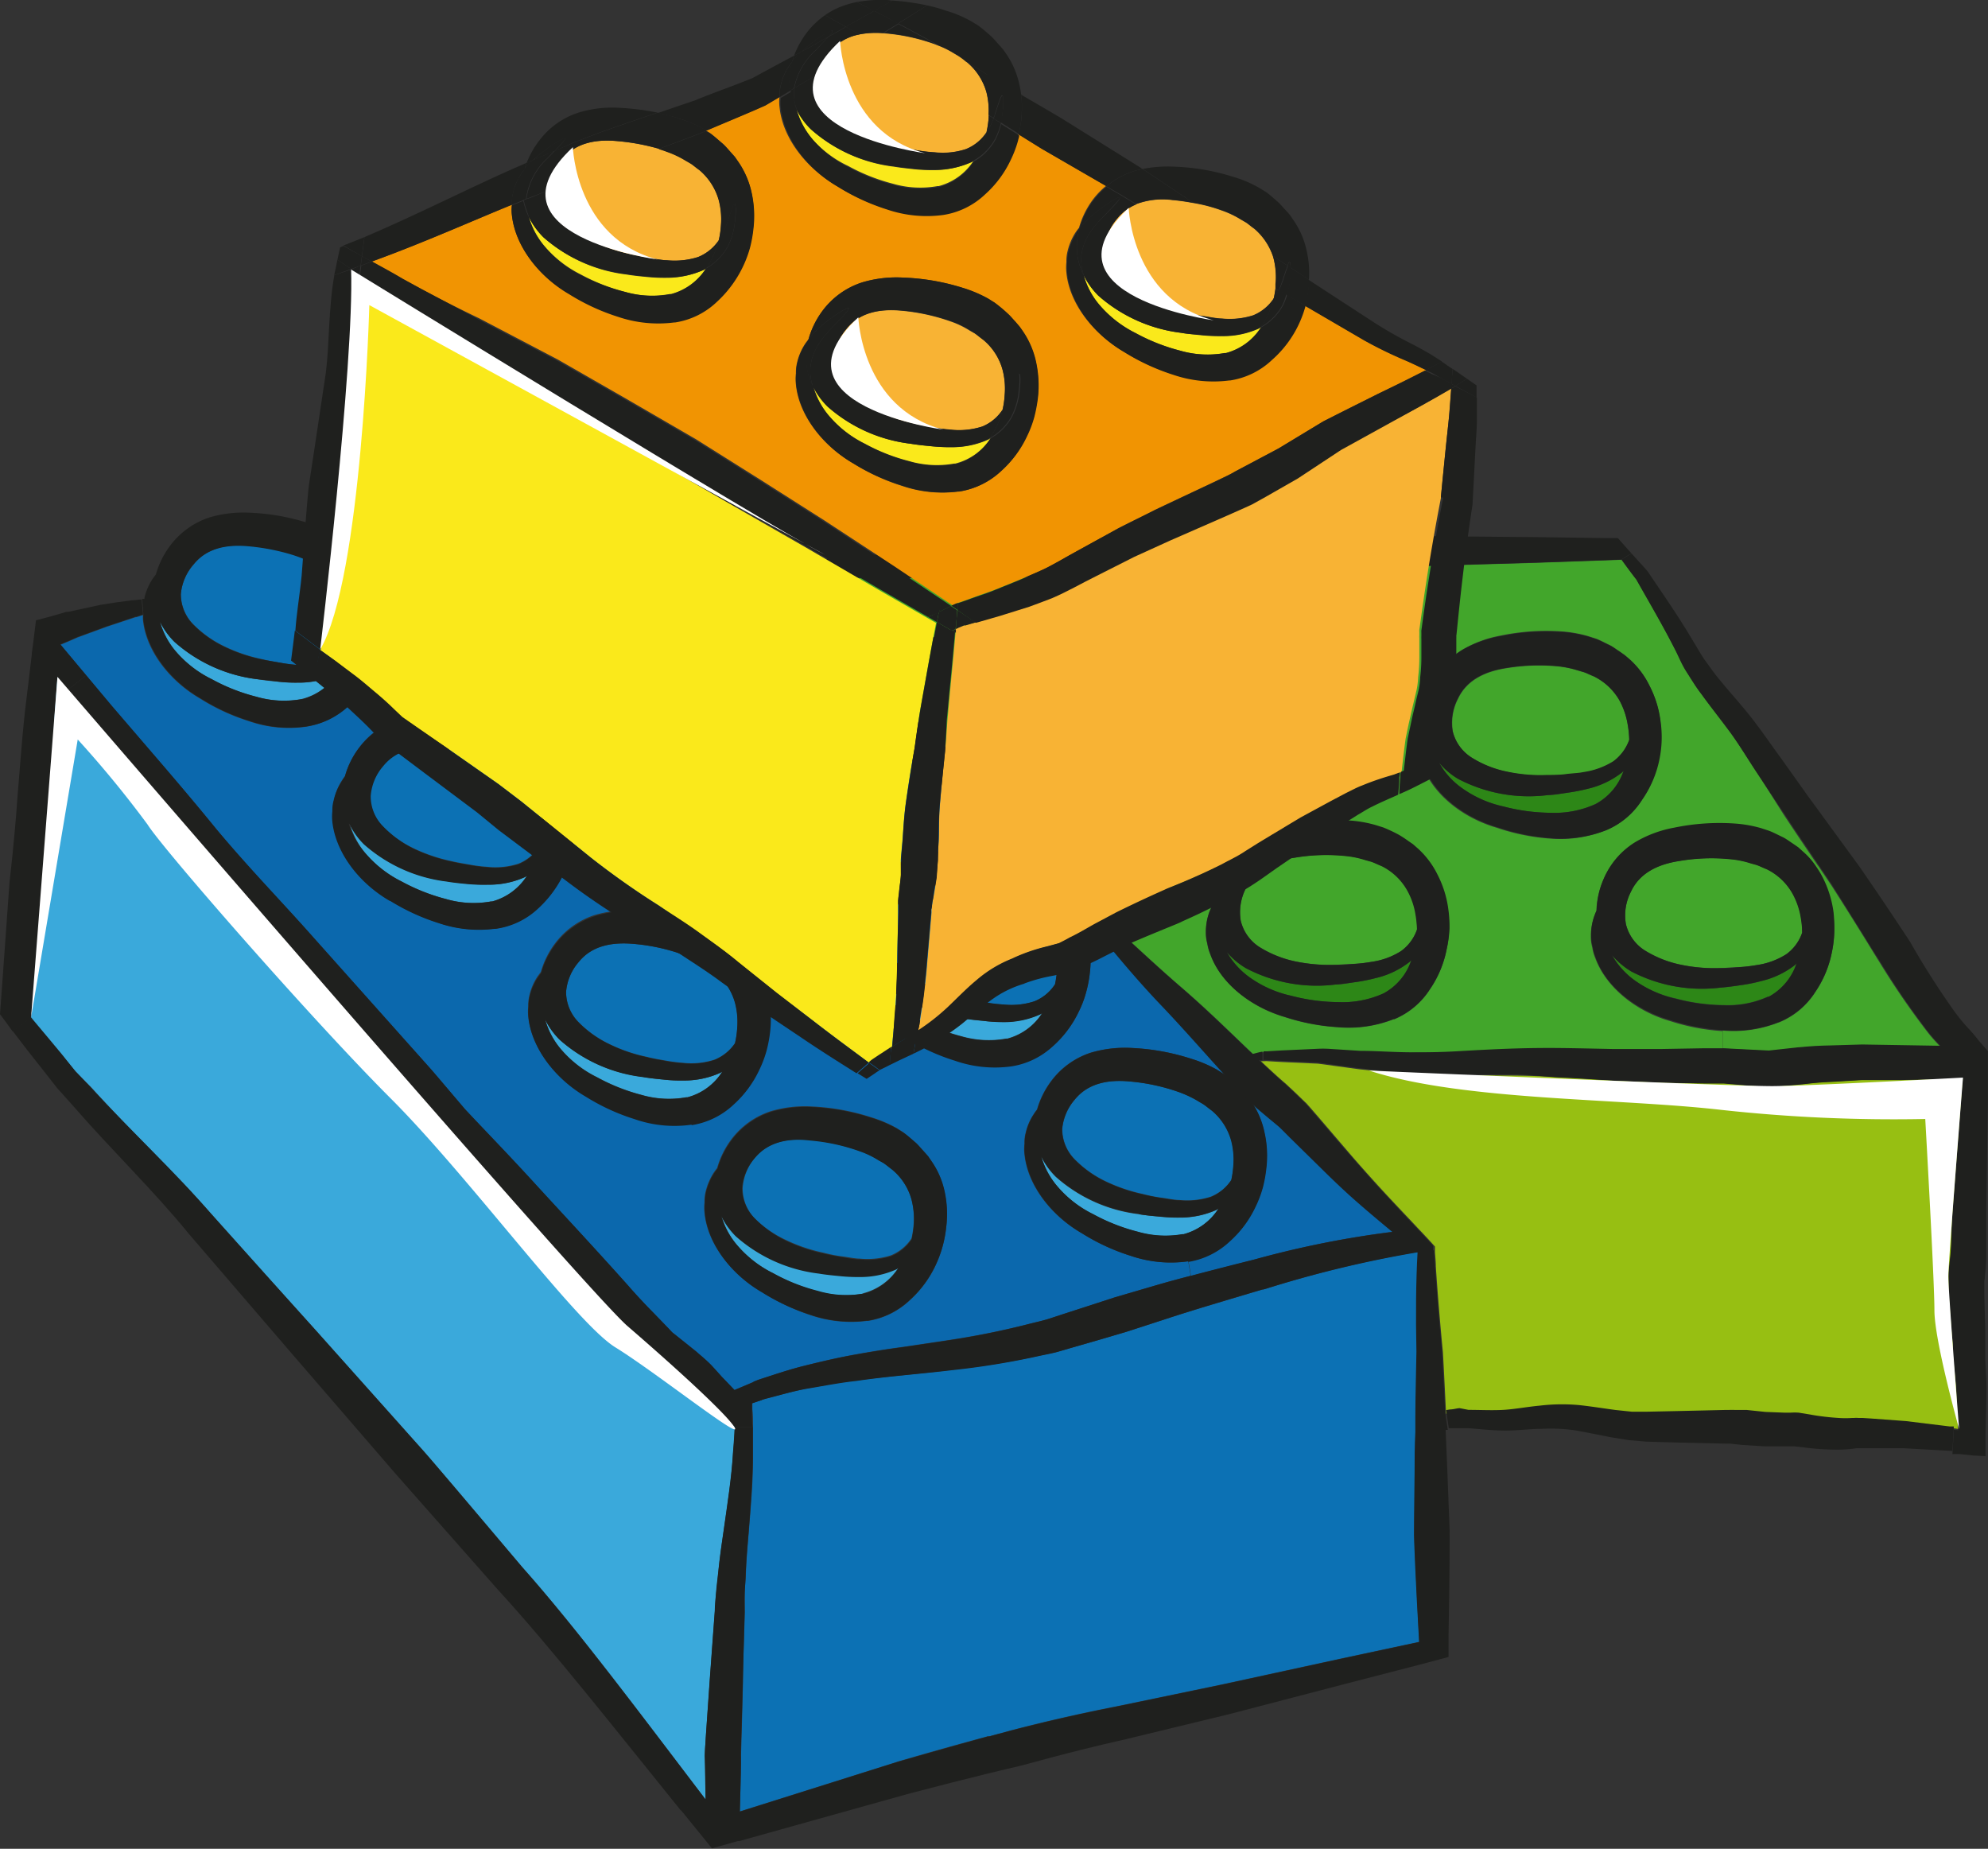 <svg xmlns="http://www.w3.org/2000/svg" viewBox="0 0 184.41 171.48"><rect x="0" y="0" width="184.41" height="171.48" fill="#333333" stroke="none"/><defs><style>.cls-1{fill:#2d8717;}.cls-2{fill:#42a62b;}.cls-3{fill:#97bf12;}.cls-4{fill:#3aa9db;}.cls-5{fill:#0c71b4;}.cls-6{fill:#0b68ad;}.cls-7{fill:#1f201e;}.cls-8{fill:#fae91b;}.cls-9{fill:#f8b334;}.cls-10{fill:#f19402;}.cls-11{fill:#fff;}</style></defs><g id="Vrstva_2" data-name="Vrstva 2"><g id="lego"><path class="cls-1" d="M115.57,89.8a14.12,14.12,0,0,0,8.3,1.52c.66,0,1.29-.15,1.9-.23a17.12,17.12,0,0,0,1.84-.37,8,8,0,0,0,3.17-1.52,1.92,1.92,0,0,0,.14-.15,5.45,5.45,0,0,1-2.56,3.08l-.11.05a9.18,9.18,0,0,1-4.08.77,17.67,17.67,0,0,1-4.4-.59A10.48,10.48,0,0,1,116,90.71a7.38,7.38,0,0,1-2.19-2.39A7,7,0,0,0,115.57,89.8Z"></path><path class="cls-1" d="M143.85,75.39a17.73,17.73,0,0,1-4.4-.59,10.36,10.36,0,0,1-3.76-1.65,7.1,7.1,0,0,1-2.19-2.4,6.84,6.84,0,0,0,1.75,1.49,14.11,14.11,0,0,0,8.3,1.51c.66,0,1.29-.14,1.9-.23a17,17,0,0,0,1.84-.36,8.15,8.15,0,0,0,3.18-1.52l.14-.15A5.5,5.5,0,0,1,148,74.57l-.11.05A9.18,9.18,0,0,1,143.85,75.39Z"></path><path class="cls-1" d="M166.65,89.35a5.48,5.48,0,0,1-2.57,3.09l-.1,0a9,9,0,0,1-4.08.78,17.82,17.82,0,0,1-4.41-.6A10.51,10.51,0,0,1,151.73,91a7.38,7.38,0,0,1-2.19-2.39,7.27,7.27,0,0,0,1.76,1.49,14.17,14.17,0,0,0,8.3,1.51c.66-.05,1.29-.14,1.9-.23a15,15,0,0,0,1.84-.37,8.11,8.11,0,0,0,3.17-1.52A1.92,1.92,0,0,0,166.65,89.35Z"></path><path class="cls-2" d="M131.45,86.15a.13.13,0,0,0,0,.06,4.12,4.12,0,0,1-1.48,2,6.89,6.89,0,0,1-2.74,1,14.21,14.21,0,0,1-1.65.19c-.59,0-1.19.08-1.79.09a15.77,15.77,0,0,1-3.63-.32,10.23,10.23,0,0,1-3.32-1.33,4,4,0,0,1-1.74-2.44,4.83,4.83,0,0,1,.47-3c.86-1.85,2.69-2.59,4.56-2.86a17.58,17.58,0,0,1,4.69-.16,8.74,8.74,0,0,1,1.9.39l.47.13c.26.08.56.25,1,.41a5.53,5.53,0,0,1,2.4,2.28,6.67,6.67,0,0,1,.76,2.22A9.19,9.19,0,0,1,131.45,86.15Z"></path><path class="cls-2" d="M151.13,68.59v.06a4.23,4.23,0,0,1-1.48,2,7.15,7.15,0,0,1-2.75,1c-.44.1-1.08.13-1.65.19s-1.19.08-1.79.08a14.78,14.78,0,0,1-3.63-.32,9.86,9.86,0,0,1-3.31-1.32,4,4,0,0,1-1.75-2.44,4.83,4.83,0,0,1,.47-3c.86-1.85,2.69-2.59,4.56-2.87a18.47,18.47,0,0,1,4.69-.16,9.48,9.48,0,0,1,1.9.39l.47.14c.26.07.56.24,1,.41A5.57,5.57,0,0,1,150.24,65a7.08,7.08,0,0,1,.75,2.22A9.49,9.49,0,0,1,151.13,68.59Z"></path><path class="cls-2" d="M161.66,97.35l-1.76-.09h-.1l0-1.67a11.38,11.38,0,0,0,5.18-.75l0,0,.1,0-.07,0a7.19,7.19,0,0,0,3.37-2.8,9.91,9.91,0,0,0,1.54-3.68,10.48,10.48,0,0,0,.23-1.91,13.24,13.24,0,0,0-.11-1.79,10,10,0,0,0-1-3.21,8.53,8.53,0,0,0-.6-1l.22-.14,1.2,1.78c2.52,3.93,4.18,6.69,4.39,7a72.77,72.77,0,0,0,4.61,6.72c.33.42.72.84,1.12,1.27L176.34,97l-3.64-.06-3,.09c-1.7,0-2.7.16-2.91.17l-2.74.3Z"></path><path class="cls-2" d="M167.17,86.46v.05a4.08,4.08,0,0,1-1.48,2,6.94,6.94,0,0,1-2.74,1,14.21,14.21,0,0,1-1.65.19c-.59,0-1.19.09-1.79.09a15.24,15.24,0,0,1-3.63-.32,10.23,10.23,0,0,1-3.32-1.33,4,4,0,0,1-1.74-2.44,4.76,4.76,0,0,1,.47-3c.86-1.85,2.69-2.58,4.55-2.86a17.65,17.65,0,0,1,4.7-.16,8.74,8.74,0,0,1,1.9.39l.47.13c.26.08.56.25,1,.41a5.53,5.53,0,0,1,2.4,2.28,6.91,6.91,0,0,1,.76,2.22A8.12,8.12,0,0,1,167.17,86.46Z"></path><path class="cls-2" d="M129.28,94.54l.07,0a7.24,7.24,0,0,0,3.3-2.78,9.84,9.84,0,0,0,1.54-3.68,10.38,10.38,0,0,0,.23-1.91,11.66,11.66,0,0,0-.11-1.78,9.76,9.76,0,0,0-1-3.21,8.07,8.07,0,0,0-1.78-2.39l-.5-.44-.48-.33a9.88,9.88,0,0,0-.88-.57,14.92,14.92,0,0,0-1.39-.65l-.67-.21a11.47,11.47,0,0,0-2.53-.44,20.71,20.71,0,0,0-5.56.39,10.77,10.77,0,0,0-3.62,1.35A7.33,7.33,0,0,0,113,81.28a8,8,0,0,0-.64,2.88c-.07.17-.15.33-.21.51a5.38,5.38,0,0,0-.3,1.84,3.76,3.76,0,0,0,.13,1,4.61,4.61,0,0,0,.28,1c1,2.71,3.76,4.91,6.92,5.83a19.61,19.61,0,0,0,4.9.94A11.36,11.36,0,0,0,129.28,94.54ZM149,77a7.24,7.24,0,0,0,3.3-2.78,9.84,9.84,0,0,0,1.54-3.68,10.38,10.38,0,0,0,.23-1.91A10.51,10.51,0,0,0,154,66.8a9.69,9.69,0,0,0-1-3.21,8,8,0,0,0-1.78-2.4l-.5-.43-.48-.34c-.32-.2-.59-.42-.88-.57-.57-.27-1-.52-1.39-.64l-.66-.21a11.63,11.63,0,0,0-2.54-.44,20.73,20.73,0,0,0-5.56.39,10.85,10.85,0,0,0-3.62,1.35,7.33,7.33,0,0,0-2.92,3.42,8,8,0,0,0-.64,2.88c-.07.17-.15.33-.21.51a5.3,5.3,0,0,0-.3,1.84,3.76,3.76,0,0,0,.13,1,4.4,4.4,0,0,0,.29,1c.95,2.72,3.76,4.92,6.91,5.83a19.61,19.61,0,0,0,4.9,1,11.5,11.5,0,0,0,5.15-.74h0Zm16.44-1.47c1.14,1.73,2.23,3.33,3.23,4.81l-.22.14a6.67,6.67,0,0,0-1.19-1.37l-.49-.44-.48-.33c-.32-.21-.6-.42-.88-.57-.57-.27-1-.52-1.39-.64l-.67-.22a11.63,11.63,0,0,0-2.54-.44,20.66,20.66,0,0,0-5.55.39,10.91,10.91,0,0,0-3.62,1.35,7.38,7.38,0,0,0-2.92,3.42,7.83,7.83,0,0,0-.64,2.89,4.9,4.9,0,0,0-.21.51,5.3,5.3,0,0,0-.3,1.84,3.69,3.69,0,0,0,.13,1,4.32,4.32,0,0,0,.28,1c1,2.71,3.76,4.92,6.92,5.83a19.61,19.61,0,0,0,4.9.94l0,1.67c-.58,0-1.12,0-1.73,0l-4,.07-4.41,0c-1.54,0-3.11-.09-4.75-.09s-3.27,0-4.93.06-3.29.15-4.85.24-3.12,0-4.62.09-3-.09-4.33-.13l-2-.13-.95-.06a9.91,9.91,0,0,0-1,0l-3.3.15-1.37.08-.35,0c-.33.06-.61.14-.87.21l-.06,0-.24-.22c-1.77-1.68-4-3.9-6.45-6-2.16-1.86-4.15-3.74-5.8-5.23h0l-1-.93a.79.79,0,0,0-.16-.14l-.14-.08-1-.87c-.3-.25-.57-.45-.79-.6l-.14-.12-.3-.26c-.06-.06,0,0-.12-.16l-.55-.66-1.07-1.27-.51-.62-.5-.7c-.16-.24-.34-.47-.5-.71a6.84,6.84,0,0,1-.47-.72L96,77.73l-.23-.38a4.3,4.3,0,0,0-.35-.47c-.41-.5-.81-1-1.24-1.49L92.84,74l-1.35-1.26c-.89-.82-1.75-1.6-2.64-2.37l-2.52-2.23-2.15-2-1-.89c-.29-.29-.48-.58-.71-.85a15,15,0,0,1-1.13-1.54L80.24,61.2c-.07-.12-.57-.77-1.42-1.8s-2-2.14-3.4-3.56c-.54-.55-1.1-1.16-1.67-1.79.84-.07,1.7-.15,2.57-.25s1.52-.13,2.3-.18,1.51,0,2.35,0H90.9c1.65,0,3.36,0,5-.15s3.17-.24,4.56-.37l2.07-.19c.67,0,1.35-.07,2-.1l1.86-.09.44,0h1.14l2.86-.06,2.71-.06c.2,0,1.22,0,2.84,0s4.06.14,6.72.06l9.15-.16,10.33-.3,7.86-.28c.43.59.88,1.21,1.38,1.85,1.06,1.9,2.43,4.19,3.71,6.73.34.63.63,1.28,1,1.92s.83,1.34,1.3,1.94c.9,1.25,1.89,2.42,2.73,3.63s1.65,2.51,2.47,3.74Z"></path><path class="cls-3" d="M181.48,128.73c.05,1.22.11,2.51.18,3.81l-.41-.06-.37,0-.81-.1-3.27-.4-3.24-.24-.79-.05-.39,0a1.84,1.84,0,0,0-.37,0h-.19a8.8,8.8,0,0,1-1.26,0,22.75,22.75,0,0,1-2.5-.29l-1.2-.2a5.18,5.18,0,0,0-.77,0l-.53,0-1.8-.07-1.72-.18-.56,0-.54,0a5.15,5.15,0,0,0-.57,0H160l-4.37.1-2.83.06-1.41,0-1.52-.16c-1-.14-2.16-.32-3.34-.45a17.47,17.47,0,0,0-3.69.05c-1.19.11-2.31.32-3.36.39s-2.11,0-3.24,0l-.85,0c-.29,0-.58.08-.87.12l-.38.06h0c-.09-1.83-.18-3.75-.29-5.67-.27-2.8-.5-5.56-.66-8,0-.44-.05-.89-.08-1.31,0-.06,0-.11,0-.16s0-.24,0-.36c-.4-.45-.85-.93-1.32-1.43l-.09-.09c-1.24-1.33-2.66-2.8-4-4.28-1-1.1-1.93-2.15-2.9-3.29l-2.57-3-.52-.6-.25-.29-.12-.13-.13-.15-.2-.19-.88-.85-.89-.83c-.11-.08-1-.86-2.27-2.06h.32a1.71,1.71,0,0,1,.32,0l1.37.08,3.3.15,3.82.52c1.39.14,2.86.3,4.39.41s3.12.22,4.74.17,3.28,0,4.86,0,3.21.08,4.8.16,3.19.19,4.73.28l4.51.2,4,.07c.62,0,1.25,0,1.79,0l1.53.13,1.53.12.7.06a4,4,0,0,0,.83,0l2.68-.23c.19,0,1.21-.17,2.78-.23l2.79-.17,3.64,0c1.74,0,3.67-.06,5.71-.11,0,.26-.05.53-.07.8-.32,4.18-.64,8.4-.89,11.63-.11,1.62-.1,2.94-.19,3.9s-.16,1.51-.17,1.63,0,.22,0,.49,0,.42,0,.68,0,.44,0,.69c.08,1,.18,2.27.3,3.81,0,.37.06.75.1,1.14l0,.48,0,.3.06.62C181.3,127,181.41,127.82,181.48,128.73Z"></path><path class="cls-4" d="M27.93,64.85a9.12,9.12,0,0,1-4.15-.23A17.5,17.5,0,0,1,19.65,63a10.44,10.44,0,0,1-3.26-2.5,7.22,7.22,0,0,1-1.55-2.85,7.08,7.08,0,0,0,1.34,1.86A14.12,14.12,0,0,0,23.88,63c.65.11,1.28.17,1.9.23a14.19,14.19,0,0,0,1.88.09,8.11,8.11,0,0,0,3.44-.72l.17-.11A5.46,5.46,0,0,1,28,64.83Z"></path><path class="cls-4" d="M34,79.26a7.35,7.35,0,0,1-1.55-2.85,6.94,6.94,0,0,0,1.35,1.87,14.16,14.16,0,0,0,7.7,3.46c.64.11,1.28.17,1.9.23a16,16,0,0,0,1.87.08,8.1,8.1,0,0,0,3.44-.71l.17-.11a5.54,5.54,0,0,1-3.23,2.38h-.11a9.12,9.12,0,0,1-4.15-.22,18.12,18.12,0,0,1-4.13-1.63A10.62,10.62,0,0,1,34,79.26Z"></path><path class="cls-4" d="M81.59,91a14.09,14.09,0,0,0,7.7,3.46c.64.11,1.28.17,1.9.23a14,14,0,0,0,1.87.09,8.11,8.11,0,0,0,3.44-.72,1.08,1.08,0,0,0,.18-.11,5.51,5.51,0,0,1-3.24,2.38l-.11,0a9.12,9.12,0,0,1-4.15-.22,18.15,18.15,0,0,1-4.13-1.64A10.44,10.44,0,0,1,81.79,92a7.35,7.35,0,0,1-1.55-2.85A6.89,6.89,0,0,0,81.59,91Z"></path><path class="cls-4" d="M97.94,109.16a14.09,14.09,0,0,0,7.7,3.46c.65.11,1.28.17,1.9.23a15.94,15.94,0,0,0,1.87.09,8.18,8.18,0,0,0,3.45-.72l.17-.11a5.52,5.52,0,0,1-3.24,2.38l-.11,0a9.22,9.22,0,0,1-4.14-.23,17.75,17.75,0,0,1-4.14-1.63,10.29,10.29,0,0,1-3.25-2.5,7.37,7.37,0,0,1-1.56-2.85A6.89,6.89,0,0,0,97.94,109.16Z"></path><path class="cls-4" d="M71.73,118.1a10.44,10.44,0,0,1-3.26-2.5,7.22,7.22,0,0,1-1.55-2.85,7.08,7.08,0,0,0,1.34,1.86,14.15,14.15,0,0,0,7.7,3.46c.65.11,1.29.17,1.9.23a16.23,16.23,0,0,0,1.88.09,8.11,8.11,0,0,0,3.44-.72l.17-.11a5.5,5.5,0,0,1-3.23,2.38L80,120a9.26,9.26,0,0,1-4.15-.23A17.5,17.5,0,0,1,71.73,118.1Z"></path><path class="cls-4" d="M61.51,100.13a14.19,14.19,0,0,0,1.88.09,8.11,8.11,0,0,0,3.44-.72l.17-.1a5.48,5.48,0,0,1-3.23,2.37l-.11,0a9.11,9.11,0,0,1-4.15-.22,18,18,0,0,1-4.13-1.64,10.44,10.44,0,0,1-3.26-2.5,7.22,7.22,0,0,1-1.55-2.85,7.08,7.08,0,0,0,1.34,1.86,14.12,14.12,0,0,0,7.7,3.46C60.26,100,60.89,100.07,61.51,100.13Z"></path><path class="cls-5" d="M50,74.87a6.72,6.72,0,0,1,.21,2.34A10.91,10.91,0,0,1,50,78.54s0,0,0,0a4.14,4.14,0,0,1-1.91,1.57,7.06,7.06,0,0,1-2.9.29,14.33,14.33,0,0,1-1.65-.21c-.58-.1-1.17-.2-1.76-.34a15.54,15.54,0,0,1-3.44-1.18,10.19,10.19,0,0,1-2.9-2.08,3.93,3.93,0,0,1-1.11-2.79,4.75,4.75,0,0,1,1.16-2.76c1.28-1.59,3.23-1.86,5.11-1.68a17.7,17.7,0,0,1,4.59,1,8.13,8.13,0,0,1,1.75.83l.43.25c.23.13.49.37.84.62A5.55,5.55,0,0,1,50,74.87Z"></path><path class="cls-5" d="M32.46,56.1a6.92,6.92,0,0,1,.2,2.33,7.89,7.89,0,0,1-.19,1.33s0,0,0,.06a4.18,4.18,0,0,1-1.91,1.56,7,7,0,0,1-2.9.3A14.33,14.33,0,0,1,26,61.47c-.58-.1-1.18-.2-1.76-.35a14.81,14.81,0,0,1-3.45-1.18,10.27,10.27,0,0,1-2.9-2.08,4,4,0,0,1-1.11-2.78A4.83,4.83,0,0,1,18,52.32c1.28-1.59,3.23-1.86,5.11-1.69a20.14,20.14,0,0,1,3.86.73c.26.08.52.16.73.24a8.72,8.72,0,0,1,1.68.8l.07,0,.43.24c.23.14.48.38.84.63A5.55,5.55,0,0,1,32.46,56.1Z"></path><path class="cls-5" d="M97.86,87.59a6.67,6.67,0,0,1,.21,2.33,11.07,11.07,0,0,1-.19,1.34s0,0,0,0A4.13,4.13,0,0,1,96,92.87a6.88,6.88,0,0,1-2.9.3A14.33,14.33,0,0,1,91.4,93c-.58-.1-1.17-.2-1.76-.35a14.58,14.58,0,0,1-3.44-1.18,9.94,9.94,0,0,1-2.9-2.08,3.93,3.93,0,0,1-1.11-2.78,4.82,4.82,0,0,1,1.16-2.76c1.28-1.59,3.23-1.86,5.11-1.69a18.58,18.58,0,0,1,4.59,1,8.44,8.44,0,0,1,1.75.84l.43.24c.23.14.49.38.84.63A5.55,5.55,0,0,1,97.86,87.59Z"></path><path class="cls-5" d="M84.54,111.21a7.18,7.18,0,0,1,.21,2.33,9.11,9.11,0,0,1-.2,1.33.43.43,0,0,1,0,0,4.19,4.19,0,0,1-1.91,1.57,7.22,7.22,0,0,1-2.9.3c-.45,0-1.08-.14-1.65-.21s-1.17-.2-1.76-.35a15.29,15.29,0,0,1-3.45-1.18A10.27,10.27,0,0,1,70,113a4,4,0,0,1-1.11-2.79A4.81,4.81,0,0,1,70,107.43c1.28-1.59,3.23-1.87,5.11-1.69a18.13,18.13,0,0,1,4.59,1,8.44,8.44,0,0,1,1.75.84l.43.24c.23.14.49.37.84.63A5.5,5.5,0,0,1,84.54,111.21Z"></path><path class="cls-5" d="M68.19,93a7,7,0,0,1,.2,2.34,8.19,8.19,0,0,1-.19,1.33.43.43,0,0,0,0,.05,4.18,4.18,0,0,1-1.91,1.56,6.9,6.9,0,0,1-2.9.3,14.33,14.33,0,0,1-1.65-.21c-.58-.1-1.18-.2-1.76-.35a14.81,14.81,0,0,1-3.45-1.18,10.08,10.08,0,0,1-2.9-2.08A4,4,0,0,1,52.51,92a4.83,4.83,0,0,1,1.17-2.76c1.27-1.59,3.23-1.86,5.11-1.69a18.17,18.17,0,0,1,4.59,1,8.13,8.13,0,0,1,1.75.83l.43.24c.23.14.48.38.84.63A5.55,5.55,0,0,1,68.19,93Z"></path><path class="cls-5" d="M114.22,105.76a6.92,6.92,0,0,1,.2,2.33,9.06,9.06,0,0,1-.19,1.33s0,0,0,0A4.14,4.14,0,0,1,112.3,111a7.2,7.2,0,0,1-2.9.3c-.45,0-1.08-.14-1.65-.21s-1.17-.2-1.76-.35a15.54,15.54,0,0,1-3.44-1.18,10.13,10.13,0,0,1-2.9-2.08,4,4,0,0,1-1.11-2.79A4.86,4.86,0,0,1,99.7,102c1.28-1.59,3.23-1.87,5.11-1.69a18.33,18.33,0,0,1,4.6,1,10.22,10.22,0,0,1,1.75.83s.19.12.42.25.49.37.85.63A5.57,5.57,0,0,1,114.22,105.76Z"></path><path class="cls-6" d="M110.25,117a7.34,7.34,0,0,0,3.81-1.9,10,10,0,0,0,2.38-3.2,10.36,10.36,0,0,0,.68-1.8,12.31,12.31,0,0,0,.32-1.76,9.78,9.78,0,0,0-.17-3.35,7.86,7.86,0,0,0-1.15-2.75c-.11-.16-.21-.31-.32-.45.59.6,1,1,1.07,1.05l1,.84.94.78.14.13.28.28.62.62,2.82,2.77c1,.95,2.13,2,3.27,3.08s2.32,2,3.41,2.89a89.63,89.63,0,0,0-12.87,2.57c-2.17.56-4.21,1.07-6,1.54Z"></path><path class="cls-6" d="M64.16,104.32A7.31,7.31,0,0,0,68,102.41a10.1,10.1,0,0,0,2.37-3.2,10.36,10.36,0,0,0,.68-1.8,12.1,12.1,0,0,0,.33-1.76,10.32,10.32,0,0,0-.17-3.35,8,8,0,0,0-1.16-2.75L69.71,89l-.38-.44c-.26-.28-.48-.55-.71-.76a14.86,14.86,0,0,0-1.21-1l-.59-.36a10.94,10.94,0,0,0-2.36-1,20.45,20.45,0,0,0-5.48-1,11.13,11.13,0,0,0-3.84.44,7.48,7.48,0,0,0-3.66,2.63,8,8,0,0,0-1.31,2.64c-.11.15-.22.29-.33.45a5.32,5.32,0,0,0-.73,1.71,3.74,3.74,0,0,0-.11,1,4.61,4.61,0,0,0,0,1c.28,2.86,2.48,5.67,5.32,7.32a19.49,19.49,0,0,0,4.53,2.08,11.23,11.23,0,0,0,5.26.51ZM75.23,122a11.58,11.58,0,0,0,5.18.52h.11a7.28,7.28,0,0,0,3.87-1.91,10.13,10.13,0,0,0,2.38-3.2,10.87,10.87,0,0,0,1-3.56,9.78,9.78,0,0,0-.17-3.35,7.69,7.69,0,0,0-1.16-2.75l-.37-.54-.39-.44c-.26-.28-.48-.55-.71-.77-.5-.4-.89-.75-1.21-1l-.59-.37a11.84,11.84,0,0,0-2.36-1,20.83,20.83,0,0,0-5.48-1,11.13,11.13,0,0,0-3.84.44,7.46,7.46,0,0,0-3.66,2.62,8.11,8.11,0,0,0-1.31,2.65c-.11.14-.22.28-.33.45a5.55,5.55,0,0,0-.73,1.71,3.74,3.74,0,0,0-.11,1,4.53,4.53,0,0,0,0,1c.27,2.87,2.47,5.68,5.31,7.32A19.71,19.71,0,0,0,75.23,122ZM112.85,99.2a12.17,12.17,0,0,0-2.36-1,20.91,20.91,0,0,0-5.49-1,11.15,11.15,0,0,0-3.84.44,7.44,7.44,0,0,0-3.65,2.62,8.13,8.13,0,0,0-1.32,2.65,4,4,0,0,0-.32.45,5.11,5.11,0,0,0-.73,1.71,3.38,3.38,0,0,0-.11,1,4,4,0,0,0,0,1c.28,2.87,2.47,5.68,5.32,7.32a19.33,19.33,0,0,0,4.53,2.09,11.48,11.48,0,0,0,5.26.51h.08l.23,1.34c-1.08.28-2.07.55-2.93.8l-4,1.17-2.4.78-2.38.77-1.43.47c-.51.15-1,.27-1.6.41a75.21,75.21,0,0,1-7.61,1.55l-4.36.65c-1.49.2-3,.44-4.52.72s-3,.62-4.51,1-2.9.86-4.27,1.3l-.39.16-.39.17-1.33.56-.21.09-.84-.88-.33-.34-.08-.09-.15-.17-.69-.76c-.47-.49-1-.9-1.46-1.33l-1.45-1.16-.7-.56c-.08,0-.33-.34-.53-.54l-1.25-1.3c-.84-.85-1.64-1.71-2.39-2.57-3.15-3.53-6.09-6.66-8.71-9.53s-4.85-5.14-6.43-6.84l-2.6-3.06-.43-.5L40,99.2,29,86.87c-2.78-3.12-6-6.39-9-10.05-1.49-1.85-3.09-3.73-4.73-5.62l-4.89-5.69L8,62.64,5.6,59.81c.52-.21,1.05-.44,1.59-.68l2.73-1,2.65-.88h.07l.62-.2a3.42,3.42,0,0,0,0,.45c.28,2.86,2.48,5.67,5.32,7.31a19.3,19.3,0,0,0,4.53,2.09,11.23,11.23,0,0,0,5.26.51,7.27,7.27,0,0,0,3.9-1.91,10.13,10.13,0,0,0,2.38-3.2,11.19,11.19,0,0,0,.67-1.8,12.35,12.35,0,0,0,.33-1.76,10.05,10.05,0,0,0-.17-3.35,8,8,0,0,0-1.16-2.75L34,52.07,33.88,52l.95-.12c1-.17,2-.36,2.92-.6l1.38-.34.69-.17.68-.09c.92-.12,1.77-.26,2.68-.35L45.86,50c.86-.1,1.68-.24,2.45-.35,3-.46,5-.89,5.25-.92l4.92-1.17c1.76-.42,3.87-1,6.09-1.46l.09.13c1.46,2.08,2.75,4.31,4.19,6.32l.27.37c.34.47.69.93,1,1.38s.6.77.9,1.12c.73.89,1.43,1.73,2.09,2.46,1.32,1.52,2.45,2.73,3.2,3.63s1.09,1.45,1.17,1.59l1.19,1.65a18.16,18.16,0,0,0,1.37,1.72c.3.31.59.69.93,1l1.07.91,2.37,2L87,72.5c.9.69,1.84,1.46,2.77,2.23l1.37,1.13L92.47,77c.41.41.79.84,1.18,1.25l.22.23.27.38.54.77c.18.26.37.51.56.74-.31-.13-.68-.27-1.1-.41a20.54,20.54,0,0,0-5.49-1,11.13,11.13,0,0,0-3.84.44,7.46,7.46,0,0,0-3.65,2.63,8,8,0,0,0-1.32,2.64c-.11.15-.22.29-.32.45a5.11,5.11,0,0,0-.73,1.71,3.75,3.75,0,0,0-.12,1,4.62,4.62,0,0,0,0,1c.28,2.86,2.47,5.67,5.32,7.32a19.42,19.42,0,0,0,4.52,2.08,11.23,11.23,0,0,0,5.23.52h0A7.24,7.24,0,0,0,97.71,97a10.13,10.13,0,0,0,2.38-3.2,9.57,9.57,0,0,0,.67-1.8,10.89,10.89,0,0,0,.33-1.76,9.79,9.79,0,0,0-.17-3.35,8.8,8.8,0,0,0-.4-1.29l.21.14a4.53,4.53,0,0,0,.66.41l.34.18.09,0h0s.07.05.1.07l.09.07.15.18c1.49,1.84,3.52,4.3,5.69,6.55s4.27,4.7,5.93,6.5l.48.52a8.33,8.33,0,0,0-.85-.67ZM53.25,77.48a9.72,9.72,0,0,0-.17-3.34,7.79,7.79,0,0,0-1.15-2.75l-.38-.55-.39-.44c-.25-.27-.47-.55-.71-.76-.5-.4-.89-.76-1.2-1l-.6-.36a10.73,10.73,0,0,0-2.35-1,20.58,20.58,0,0,0-5.49-1,10.66,10.66,0,0,0-3.84.44,7.37,7.37,0,0,0-3.65,2.62A7.76,7.76,0,0,0,32,72a5,5,0,0,0-.32.44A5.08,5.08,0,0,0,31,74.2a3.31,3.31,0,0,0-.12,1,4.53,4.53,0,0,0,0,1c.27,2.86,2.47,5.67,5.32,7.32a19.86,19.86,0,0,0,4.52,2.09,11.58,11.58,0,0,0,5.18.52H46a7.14,7.14,0,0,0,3.87-1.91,10.48,10.48,0,0,0,3.05-5A10.69,10.69,0,0,0,53.25,77.48Z"></path><path class="cls-5" d="M131.19,142c0,.38.16,4.85.47,10.28l-7.38,1.58-10.81,2.35-9.62,2c-5.73,1.12-9.64,2.18-10.08,2.29l-2,.54-.13,0c-1.84.5-4.74,1.29-8.28,2.33l-14.72,4.64c.06-2.89.1-4.84.1-5.09s.09-3,.18-6.85c0-1.93.11-4.16.17-6.54,0-.59,0-1.19,0-1.8s.07-1.2.1-1.81c.05-1.21.15-2.46.26-3.71.2-2.5.43-5,.4-7.45,0-.15,0-.29,0-.44,0-.71,0-1.39,0-2s0-1.09-.06-1.61c0-.19,0-.37,0-.56l.91-.31.39-.13c1.35-.34,2.72-.74,4.15-1s2.9-.53,4.4-.69c3-.4,6-.61,8.89-1a73.17,73.17,0,0,0,8-1.3c.59-.13,1.16-.23,1.69-.37l1.51-.44,2.5-.72,2.41-.71,3.94-1.28c2.26-.74,5.3-1.61,8.73-2.66l.1,0a105.63,105.63,0,0,1,14.22-3.44c-.16,2.73-.18,6-.11,9.29,0,2-.07,4.05-.1,6,0,.49,0,1,0,1.43,0,1.34-.05,2.59-.07,3.72C131.21,139.64,131.19,141.8,131.19,142Z"></path><path class="cls-4" d="M67,131.15c.39.4.78.81,1.16,1.23,0,.79-.09,1.59-.16,2.41-.13,2.28-.52,4.72-.87,7.22-.19,1.25-.36,2.5-.49,3.77-.06.63-.13,1.26-.2,1.88s-.09,1.22-.13,1.81c-.18,2.38-.34,4.62-.48,6.56-.27,3.89-.48,6.59-.45,6.88s0,1.72.08,4c-6-7.87-11.87-15.78-17-21.54-5.21-6.17-8.83-10.43-9.27-10.9l-10-11.2c-2.84-3.15-6.11-6.79-9.58-10.67s-7.54-7.77-11.16-11.76L7,99.37l-1.3-1.55c-.87-1-1.74-2-2.59-3.1l-.27-.33c.77-6.67,1.28-11.81,1.34-12.26s.34-3.52.49-8.1c.12-2.28.18-4.93.36-7.72.09-1.15.17-2.34.26-3.53L6.27,64l2.36,3c1.56,1.93,3.13,3.86,4.68,5.79l2.33,2.86,2.27,2.91c3,3.81,6.21,7.22,8.84,10.3l10.74,12.55c.22.25.36.43.42.5l2.82,3.2c1.65,1.72,4,4,6.59,6.74s5.74,5.91,8.91,9.28c.8.89,1.65,1.74,2.51,2.57L60,125a8.45,8.45,0,0,0,.77.72l.75.56L63,127.33c.44.38.91.73,1.3,1.12l.57.59.41.42.32.32.21.2L66.89,131Z"></path><path class="cls-7" d="M165.08,94.82l-.1,0,0,0Z"></path><path class="cls-7" d="M151.29,82.71a4.76,4.76,0,0,0-.47,3,4,4,0,0,0,1.74,2.44,10.23,10.23,0,0,0,3.32,1.33,15.24,15.24,0,0,0,3.63.32c.6,0,1.2,0,1.79-.09a14.21,14.21,0,0,0,1.65-.19,6.94,6.94,0,0,0,2.74-1,4.08,4.08,0,0,0,1.48-2v-.05a8.12,8.12,0,0,0-.13-1.34,6.91,6.91,0,0,0-.76-2.22,5.53,5.53,0,0,0-2.4-2.28c-.41-.16-.71-.33-1-.41l-.47-.13a8.74,8.74,0,0,0-1.9-.39,17.65,17.65,0,0,0-4.7.16C154,80.13,152.15,80.86,151.29,82.71Zm18.86,3.74a10.48,10.48,0,0,1-.23,1.91A9.91,9.91,0,0,1,168.38,92a7.19,7.19,0,0,1-3.37,2.8,11.38,11.38,0,0,1-5.18.75,19.61,19.61,0,0,1-4.9-.94c-3.16-.91-6-3.12-6.92-5.83a4.32,4.32,0,0,1-.28-1,3.69,3.69,0,0,1-.13-1,5.3,5.3,0,0,1,.3-1.84,4.9,4.9,0,0,1,.21-.51,7.83,7.83,0,0,1,.64-2.89,7.38,7.38,0,0,1,2.92-3.42,10.91,10.91,0,0,1,3.62-1.35,20.66,20.66,0,0,1,5.55-.39,11.63,11.63,0,0,1,2.54.44l.67.22c.35.12.82.37,1.39.64.28.15.56.36.88.57l.48.33.49.44a6.67,6.67,0,0,1,1.19,1.37,8.53,8.53,0,0,1,.6,1,10,10,0,0,1,1,3.21A13.24,13.24,0,0,1,170.15,86.45Zm-6.07,6a5.48,5.48,0,0,0,2.57-3.09,1.92,1.92,0,0,1-.14.15A8.11,8.11,0,0,1,163.34,91a15,15,0,0,1-1.84.37c-.61.09-1.24.18-1.9.23a14.17,14.17,0,0,1-8.3-1.51,7.27,7.27,0,0,1-1.76-1.49A7.38,7.38,0,0,0,151.73,91a10.51,10.51,0,0,0,3.76,1.65,17.82,17.82,0,0,0,4.41.6,9,9,0,0,0,4.08-.78Z"></path><path class="cls-7" d="M152.33,74.17A7.24,7.24,0,0,1,149,77L149,77h0a11.5,11.5,0,0,1-5.15.74,19.61,19.61,0,0,1-4.9-1c-3.15-.91-6-3.11-6.91-5.83a4.4,4.4,0,0,1-.29-1,3.76,3.76,0,0,1-.13-1,5.3,5.3,0,0,1,.3-1.84c.06-.18.14-.34.21-.51a8,8,0,0,1,.64-2.88,7.33,7.33,0,0,1,2.92-3.42A10.85,10.85,0,0,1,139.24,59a20.73,20.73,0,0,1,5.56-.39,11.63,11.63,0,0,1,2.54.44l.66.21c.35.12.82.37,1.39.64.29.15.56.37.88.57l.48.34.5.43a8,8,0,0,1,1.78,2.4,9.69,9.69,0,0,1,1,3.21,10.51,10.51,0,0,1,.11,1.78,10.38,10.38,0,0,1-.23,1.91A9.84,9.84,0,0,1,152.33,74.17Zm-8.87-2.29c.6,0,1.2,0,1.79-.08s1.21-.09,1.65-.19a7.15,7.15,0,0,0,2.75-1,4.23,4.23,0,0,0,1.48-2v-.06a9.49,9.49,0,0,0-.14-1.34,7.08,7.08,0,0,0-.75-2.22,5.57,5.57,0,0,0-2.41-2.27c-.41-.17-.71-.34-1-.41l-.47-.14a9.48,9.48,0,0,0-1.9-.39,18.47,18.47,0,0,0-4.69.16c-1.87.28-3.7,1-4.56,2.87a4.83,4.83,0,0,0-.47,3,4,4,0,0,0,1.75,2.44,9.86,9.86,0,0,0,3.31,1.32A14.78,14.78,0,0,0,143.46,71.88Zm.09,1.87a14.11,14.11,0,0,1-8.3-1.51,6.84,6.84,0,0,1-1.75-1.49,7.1,7.1,0,0,0,2.19,2.4,10.36,10.36,0,0,0,3.76,1.65,17.73,17.73,0,0,0,4.4.59,9.18,9.18,0,0,0,4.08-.77l.11-.05a5.5,5.5,0,0,0,2.57-3.08l-.14.15a8.15,8.15,0,0,1-3.18,1.52,17,17,0,0,1-1.84.36C144.84,73.61,144.21,73.71,143.55,73.75Z"></path><path class="cls-7" d="M136.22,130.77c1.13,0,2.19.06,3.24,0s2.17-.28,3.36-.39a17.47,17.47,0,0,1,3.69-.05c1.18.13,2.29.31,3.34.45l1.52.16,1.41,0,2.83-.06,4.37-.1h.39a5.15,5.15,0,0,1,.57,0l.54,0,.56,0,1.72.18,1.8.07.53,0a5.18,5.18,0,0,1,.77,0l1.2.2a22.75,22.75,0,0,0,2.5.29,8.8,8.8,0,0,0,1.26,0H172a1.84,1.84,0,0,1,.37,0l.39,0,.79.05,3.24.24,3.27.4.81.1.37,0-.13,2.27-1.27-.07-3.24-.18-3.11,0h-1.12l-.18,0a10.9,10.9,0,0,1-1.67.13,22.67,22.67,0,0,1-2.88-.17l-1.21-.14h-2.8l-1.92-.12-.62-.06-.61-.07H160l-4.37-.1-2.86-.08-1.67-.14-1.67-.27c-1.09-.21-2.18-.44-3.25-.63a15.79,15.79,0,0,0-3.17-.15c-1.1,0-2.25.17-3.47.16s-2.34-.15-3.36-.22l-.74,0c-.24,0-.46,0-.69,0l-.36,0-.25-1.68.38-.06c.29,0,.58-.1.87-.12Z"></path><path class="cls-7" d="M140,99.65c-1.58,0-3.22,0-4.86,0s-3.2-.12-4.74-.17-3-.27-4.39-.41l-3.82-.52-3.3-.15-1.37-.08a1.71,1.71,0,0,0-.32,0l0-.81.35,0,1.37-.08,3.3-.15a9.91,9.91,0,0,1,1,0l.95.06,2,.13c1.37,0,2.83.11,4.33.13s3.05,0,4.62-.09,3.17-.18,4.85-.24,3.31-.08,4.93-.06,3.21.06,4.75.09l4.41,0,4-.07c.61,0,1.15,0,1.73,0h.1l1.76.09,2.43.12,2.74-.3c.21,0,1.21-.14,2.91-.17l3-.09,3.64.06L180,97c-.4-.43-.79-.85-1.12-1.27A72.77,72.77,0,0,1,174.29,89c-.21-.28-1.87-3-4.39-7l-1.2-1.78c-1-1.48-2.09-3.08-3.23-4.81L163,71.72c-.82-1.23-1.59-2.55-2.47-3.74s-1.83-2.38-2.73-3.63c-.47-.6-.87-1.3-1.3-1.94s-.7-1.29-1-1.92c-1.28-2.54-2.65-4.83-3.71-6.73-.5-.64-.95-1.26-1.38-1.85l.93-.58.48.53,1,1.11c1.34,2,2.84,4.12,4.28,6.57.38.6.73,1.27,1.14,1.82s.79,1.13,1.28,1.69c.91,1.14,1.95,2.25,2.92,3.49s1.83,2.51,2.74,3.75l2.55,3.58,4.71,6.45c2.71,3.91,4.51,6.7,4.72,7a76.22,76.22,0,0,0,4.16,6.53c.37.5.77,1,1.2,1.46s.67.75,1,1.17l.5.58c.13.14.25.29.38.44,0,.78,0,1.57,0,2.37,0,.32,0,.65,0,1s0,.73,0,1.09c-.05,3.8-.11,7.55-.15,10.48,0,1.6,0,3,0,4s-.11,1.7-.12,1.83,0,.25-.06.54l0,.25v.13h0c0,.15,0,.32,0,.52,0,.94.05,2.22.09,3.74,0,.4,0,.82,0,1.25v.12h0v.33l0,.67c0,.9.1,1.85.11,2.81,0,1.4-.06,2.88-.09,4.36l0,1.52c0,.19,0,.36,0,.55L183,135l-1.22-.13-.4,0-.27,0,.13-2.27.41.06c-.07-1.3-.13-2.59-.18-3.81-.07-.91-.18-1.78-.26-2.61l-.06-.62,0-.3,0-.48c0-.39-.07-.77-.1-1.14-.12-1.54-.22-2.85-.3-3.81,0-.25,0-.49,0-.69s0-.49,0-.68,0-.44,0-.49.07-.7.17-1.63.08-2.28.19-3.9c.25-3.23.57-7.45.89-11.63,0-.27.05-.54.07-.8-2,0-4,.07-5.71.11l-3.64,0-2.79.17c-1.57.06-2.59.22-2.78.23l-2.68.23a4,4,0,0,1-.83,0l-.7-.06-1.53-.12-1.53-.13c-.54,0-1.17,0-1.79,0l-4-.07-4.51-.2c-1.54-.09-3.15-.21-4.73-.28S141.58,99.63,140,99.65Z"></path><path class="cls-7" d="M115.56,82.41a4.83,4.83,0,0,0-.47,3,4,4,0,0,0,1.74,2.44,10.23,10.23,0,0,0,3.32,1.33,15.77,15.77,0,0,0,3.63.32c.6,0,1.2,0,1.79-.09a14.21,14.21,0,0,0,1.65-.19,6.89,6.89,0,0,0,2.74-1,4.12,4.12,0,0,0,1.48-2,.13.13,0,0,1,0-.06,9.19,9.19,0,0,0-.14-1.33,6.67,6.67,0,0,0-.76-2.22,5.53,5.53,0,0,0-2.4-2.28c-.41-.16-.71-.33-1-.41l-.47-.13a8.74,8.74,0,0,0-1.9-.39,17.58,17.58,0,0,0-4.69.16C118.25,79.82,116.42,80.56,115.56,82.41Zm18.63,5.64a9.84,9.84,0,0,1-1.54,3.68,7.24,7.24,0,0,1-3.3,2.78l-.07,0a11.36,11.36,0,0,1-5.18.75,19.61,19.61,0,0,1-4.9-.94c-3.16-.92-6-3.12-6.92-5.83a4.61,4.61,0,0,1-.28-1,3.76,3.76,0,0,1-.13-1,5.38,5.38,0,0,1,.3-1.84c.06-.18.14-.34.21-.51a8,8,0,0,1,.64-2.88,7.33,7.33,0,0,1,2.92-3.42,10.77,10.77,0,0,1,3.62-1.35,20.71,20.71,0,0,1,5.56-.39,11.47,11.47,0,0,1,2.53.44l.67.21a14.92,14.92,0,0,1,1.39.65,9.88,9.88,0,0,1,.88.57l.48.33.5.44a8.07,8.07,0,0,1,1.78,2.39,9.76,9.76,0,0,1,1,3.21,11.66,11.66,0,0,1,.11,1.78A10.38,10.38,0,0,1,134.19,88.05Zm-10.32,3.27a14.12,14.12,0,0,1-8.3-1.52,7,7,0,0,1-1.76-1.48A7.38,7.38,0,0,0,116,90.71a10.48,10.48,0,0,0,3.77,1.65,17.67,17.67,0,0,0,4.4.59,9.18,9.18,0,0,0,4.08-.77l.11-.05a5.45,5.45,0,0,0,2.56-3.08,1.92,1.92,0,0,1-.14.15,8,8,0,0,1-3.17,1.52,17.12,17.12,0,0,1-1.84.37C125.16,91.17,124.53,91.27,123.87,91.32Z"></path><path class="cls-7" d="M99.65,107.52a10.13,10.13,0,0,0,2.9,2.08,15.54,15.54,0,0,0,3.44,1.18c.59.15,1.18.25,1.76.35s1.2.21,1.65.21a7.2,7.2,0,0,0,2.9-.3,4.14,4.14,0,0,0,1.91-1.57s0,0,0,0a9.06,9.06,0,0,0,.19-1.33,6.92,6.92,0,0,0-.2-2.33,5.57,5.57,0,0,0-1.79-2.79c-.36-.26-.62-.49-.85-.63s-.37-.21-.42-.25a10.22,10.22,0,0,0-1.75-.83,18.33,18.33,0,0,0-4.6-1c-1.88-.18-3.83.1-5.11,1.69a4.86,4.86,0,0,0-1.16,2.75A4,4,0,0,0,99.65,107.52ZM110.17,117a11.48,11.48,0,0,1-5.26-.51,19.33,19.33,0,0,1-4.53-2.09c-2.85-1.64-5-4.45-5.32-7.32a4,4,0,0,1,0-1,3.38,3.38,0,0,1,.11-1,5.11,5.11,0,0,1,.73-1.71,4,4,0,0,1,.32-.45,8.13,8.13,0,0,1,1.32-2.65,7.44,7.44,0,0,1,3.65-2.62,11.15,11.15,0,0,1,3.84-.44,20.91,20.91,0,0,1,5.49,1,12.17,12.17,0,0,1,2.36,1l.59.37a8.33,8.33,0,0,1,.85.67l1.51,1.58c.11.14.21.29.32.45a7.86,7.86,0,0,1,1.15,2.75,9.78,9.78,0,0,1,.17,3.35,12.31,12.31,0,0,1-.32,1.76,10.36,10.36,0,0,1-.68,1.8,10,10,0,0,1-2.38,3.2,7.34,7.34,0,0,1-3.81,1.9Zm-4.53-4.42a14.09,14.09,0,0,1-7.7-3.46,6.89,6.89,0,0,1-1.35-1.86,7.37,7.37,0,0,0,1.56,2.85,10.29,10.29,0,0,0,3.25,2.5,17.75,17.75,0,0,0,4.14,1.63,9.22,9.22,0,0,0,4.14.23l.11,0a5.52,5.52,0,0,0,3.24-2.38l-.17.11a8.18,8.18,0,0,1-3.45.72,15.94,15.94,0,0,1-1.87-.09C106.92,112.79,106.29,112.73,105.64,112.62Z"></path><path class="cls-7" d="M86.2,91.43a14.58,14.58,0,0,0,3.44,1.18c.59.15,1.18.25,1.76.35a14.33,14.33,0,0,0,1.65.21,6.88,6.88,0,0,0,2.9-.3,4.13,4.13,0,0,0,1.91-1.56s0,0,0,0a11.07,11.07,0,0,0,.19-1.34,6.67,6.67,0,0,0-.21-2.33,5.55,5.55,0,0,0-1.79-2.79c-.35-.25-.61-.49-.84-.63l-.43-.24a8.44,8.44,0,0,0-1.75-.84,18.58,18.58,0,0,0-4.59-1c-1.88-.17-3.83.1-5.11,1.69a4.82,4.82,0,0,0-1.16,2.76,3.93,3.93,0,0,0,1.11,2.78A9.94,9.94,0,0,0,86.2,91.43Zm5,3.25c-.62-.06-1.26-.12-1.9-.23A14.09,14.09,0,0,1,81.59,91a6.89,6.89,0,0,1-1.35-1.86A7.35,7.35,0,0,0,81.79,92a10.44,10.44,0,0,0,3.26,2.5,18.15,18.15,0,0,0,4.13,1.64,9.12,9.12,0,0,0,4.15.22l.11,0a5.51,5.51,0,0,0,3.24-2.38,1.08,1.08,0,0,1-.18.11,8.11,8.11,0,0,1-3.44.72A14,14,0,0,1,91.19,94.68Zm6.72-14.09.51.62,1.07,1.27.55.66c.14.16.06.1.12.16l.3.26.14.12c.22.15.49.35.79.6l-.87,1.28a8.8,8.8,0,0,1,.4,1.29,9.79,9.79,0,0,1,.17,3.35,10.89,10.89,0,0,1-.33,1.76,9.57,9.57,0,0,1-.67,1.8A10.13,10.13,0,0,1,97.71,97a7.24,7.24,0,0,1-3.89,1.91h0a11.23,11.23,0,0,1-5.23-.52A19.42,19.42,0,0,1,84,96.28c-2.85-1.65-5-4.46-5.32-7.32a4.62,4.62,0,0,1,0-1,3.75,3.75,0,0,1,.12-1,5.11,5.11,0,0,1,.73-1.71c.1-.16.21-.3.32-.45a8,8,0,0,1,1.32-2.64,7.46,7.46,0,0,1,3.65-2.63A11.13,11.13,0,0,1,88.65,79a20.54,20.54,0,0,1,5.49,1c.42.14.79.28,1.1.41-.19-.23-.38-.48-.56-.74l2.23-.49c.16.24.34.47.5.71Z"></path><path class="cls-7" d="M142.52,49.82l6.51.09h1.05c.37.43.79.9,1.25,1.41l-.93.58-7.86.28-10.33.3-9.15.16c-2.66.08-5.12-.06-6.72-.06s-2.64-.08-2.84,0l-2.71.06-2.86.06h-1.14l-.44,0-1.86.09c-.65,0-1.33.05-2,.1l-2.07.19c-1.39.13-3,.25-4.56.37s-3.31.12-5,.15H81c-.84,0-1.58,0-2.35,0s-1.54.1-2.3.18-1.73.18-2.57.25l-.25-1.7,2.57-.4c.77-.13,1.59-.23,2.4-.33s1.7-.12,2.5-.15l5-.23,5-.21c1.62-.11,3.16-.16,4.7-.34,3-.29,6.17-.82,8.66-1l1.84-.15.43,0,.55,0,.8,0,2.75-.14,2.86-.13c.21,0,1.27,0,3,.11l2.92.14,1.73.08,2,0,9.11.15Z"></path><path class="cls-7" d="M100.52,85.56l.87-1.28,1,.87.14.08a.79.79,0,0,1,.16.14l1,.93h0c1.65,1.49,3.64,3.37,5.8,5.23,2.43,2.1,4.68,4.32,6.45,6l.24.22.06,0c.26-.07.54-.15.87-.21l0,.81h-.32c1.29,1.2,2.16,2,2.27,2.06l.89.83.88.85.2.19.13.15.12.13.25.29.52.6,2.57,3c1,1.14,1.93,2.19,2.9,3.29,1.37,1.48,2.79,3,4,4.28l.09.09c.47.5.92,1,1.32,1.43,0,.12,0,.24,0,.36s0,.1,0,.16l-1.52.11a105.63,105.63,0,0,0-14.22,3.44l-.1,0c-3.43,1-6.47,1.92-8.73,2.66l-3.94,1.28-2.41.71-2.5.72-1.51.44c-.53.14-1.1.24-1.69.37a73.17,73.17,0,0,1-8,1.3c-2.9.35-5.92.56-8.89,1-1.5.16-2.95.45-4.4.69s-2.8.67-4.15,1l-.39.13-.59-1.75.39-.16c1.37-.44,2.8-.94,4.27-1.3s3-.73,4.51-1,3-.52,4.52-.72l4.36-.65a75.21,75.21,0,0,0,7.61-1.55c.56-.14,1.09-.26,1.6-.41l1.43-.47,2.38-.77,2.4-.78,4-1.17c.86-.25,1.85-.52,2.93-.8,1.78-.47,3.82-1,6-1.54a89.63,89.63,0,0,1,12.87-2.57c-1.09-.9-2.25-1.87-3.41-2.89s-2.31-2.13-3.27-3.08l-2.82-2.77-.62-.62-.28-.28-.14-.13-.94-.78-1-.84c-.09-.06-.48-.45-1.07-1.05l-1.51-1.58-.48-.52c-1.66-1.8-3.77-4.24-5.93-6.5s-4.2-4.71-5.69-6.55l-.15-.18-.09-.07s-.09-.08-.1-.07h0l-.09,0-.34-.18a4.53,4.53,0,0,1-.66-.41Z"></path><path class="cls-7" d="M84.16,166.41l-15.6,4.36-.13,0-2.39.67c-.17-.21-.33-.42-.5-.62l-.94-1.16-.23-.28-1.22-1.5,2.3-1c0-2.29-.07-3.79-.08-4s.18-3,.45-6.88c.14-1.94.3-4.18.48-6.56,0-.59.09-1.2.13-1.81s.14-1.25.2-1.88c.13-1.27.3-2.52.49-3.77.35-2.5.74-4.94.87-7.22.07-.82.12-1.62.16-2.41l1.68,0c0,.66,0,1.34,0,2,0,.15,0,.29,0,.44,0,2.41-.2,4.95-.4,7.45-.11,1.25-.21,2.5-.26,3.71,0,.61-.06,1.21-.1,1.81s0,1.21,0,1.8c-.06,2.38-.12,4.61-.17,6.54-.09,3.87-.21,6.56-.18,6.85s0,2.2-.1,5.09l14.72-4.64c3.54-1,6.44-1.83,8.28-2.33l.13,0,2-.54c.44-.11,4.35-1.17,10.08-2.29l9.62-2,10.81-2.35,7.38-1.58c-.31-5.43-.51-9.9-.47-10.28,0-.23,0-2.39.05-5.51,0-1.13,0-2.38.07-3.72,0-.47,0-.94,0-1.43,0-1.91.07-3.94.1-6-.07-3.27-.05-6.56.11-9.29l1.52-.11c0,.42.05.87.08,1.31.16,2.42.39,5.18.66,8,.11,1.92.2,3.84.29,5.67h0l.25,1.68h-.2c.06,1.39.11,2.69.16,3.85.12,3.09.2,5.24.21,5.47s0,4.53-.1,9.74c0,.65,0,1.3,0,2l-2.63.7-7,1.81L114,159l-9.49,2.3c-5.64,1.27-9.51,2.42-10,2.52S90,164.87,84.16,166.41Z"></path><path class="cls-7" d="M87.77,113.82a10.87,10.87,0,0,1-1,3.56,10.13,10.13,0,0,1-2.38,3.2,7.28,7.28,0,0,1-3.87,1.91h-.11a11.58,11.58,0,0,1-5.18-.52,19.71,19.71,0,0,1-4.53-2.09c-2.84-1.64-5-4.45-5.31-7.32a4.53,4.53,0,0,1,0-1,3.74,3.74,0,0,1,.11-1,5.55,5.55,0,0,1,.73-1.71c.11-.17.22-.31.33-.45a8.11,8.11,0,0,1,1.31-2.65,7.46,7.46,0,0,1,3.66-2.62,11.13,11.13,0,0,1,3.84-.44,20.83,20.83,0,0,1,5.48,1,11.84,11.84,0,0,1,2.36,1l.59.37c.32.2.71.55,1.21,1,.23.22.45.49.71.77l.39.44.37.54a7.69,7.69,0,0,1,1.16,2.75A9.78,9.78,0,0,1,87.77,113.82Zm-19.3,1.78a10.44,10.44,0,0,0,3.26,2.5,17.5,17.5,0,0,0,4.13,1.63A9.26,9.26,0,0,0,80,120l.11,0a5.5,5.5,0,0,0,3.23-2.38l-.17.11a8.11,8.11,0,0,1-3.44.72,16.23,16.23,0,0,1-1.88-.09c-.61-.06-1.25-.12-1.9-.23a14.15,14.15,0,0,1-7.7-3.46,7.08,7.08,0,0,1-1.34-1.86A7.22,7.22,0,0,0,68.47,115.6ZM70,107.43a4.81,4.81,0,0,0-1.17,2.75A4,4,0,0,0,70,113a10.27,10.27,0,0,0,2.9,2.08,15.29,15.29,0,0,0,3.45,1.18c.59.15,1.18.25,1.76.35s1.2.21,1.65.21a7.22,7.22,0,0,0,2.9-.3,4.19,4.19,0,0,0,1.91-1.57.43.43,0,0,0,0,0,9.11,9.11,0,0,0,.2-1.33,7.18,7.18,0,0,0-.21-2.33,5.5,5.5,0,0,0-1.79-2.79c-.35-.26-.61-.49-.84-.63l-.43-.24a8.44,8.44,0,0,0-1.75-.84,18.13,18.13,0,0,0-4.59-1C73.26,105.56,71.31,105.84,70,107.43Z"></path><path class="cls-7" d="M64.14,104.32a11.23,11.23,0,0,1-5.26-.51,19.49,19.49,0,0,1-4.53-2.08c-2.84-1.65-5-4.46-5.32-7.32a4.61,4.61,0,0,1,0-1,3.74,3.74,0,0,1,.11-1,5.32,5.32,0,0,1,.73-1.71c.11-.16.22-.3.33-.45a8,8,0,0,1,1.31-2.64,7.48,7.48,0,0,1,3.66-2.63A11.13,11.13,0,0,1,59,84.49a20.45,20.45,0,0,1,5.48,1,10.94,10.94,0,0,1,2.36,1l.59.36a14.86,14.86,0,0,1,1.21,1c.23.21.45.48.71.76l.38.44.38.54a8,8,0,0,1,1.16,2.75,10.32,10.32,0,0,1,.17,3.35,12.1,12.1,0,0,1-.33,1.76,10.36,10.36,0,0,1-.68,1.8,10.1,10.1,0,0,1-2.37,3.2,7.31,7.31,0,0,1-3.88,1.91Zm-2.41-5.91a14.33,14.33,0,0,0,1.65.21,6.9,6.9,0,0,0,2.9-.3,4.18,4.18,0,0,0,1.91-1.56.43.43,0,0,1,0-.05,8.19,8.19,0,0,0,.19-1.33,7,7,0,0,0-.2-2.34,5.55,5.55,0,0,0-1.79-2.79c-.36-.25-.61-.49-.84-.63l-.43-.24a8.13,8.13,0,0,0-1.75-.83,18.17,18.17,0,0,0-4.59-1c-1.88-.17-3.84.1-5.11,1.69A4.83,4.83,0,0,0,52.51,92a4,4,0,0,0,1.11,2.78,10.08,10.08,0,0,0,2.9,2.08A14.81,14.81,0,0,0,60,98.06C60.55,98.21,61.15,98.31,61.73,98.41Zm1.66,1.81a14.19,14.19,0,0,1-1.88-.09c-.62-.06-1.25-.12-1.9-.23a14.12,14.12,0,0,1-7.7-3.46,7.08,7.08,0,0,1-1.34-1.86,7.22,7.22,0,0,0,1.55,2.85,10.44,10.44,0,0,0,3.26,2.5,18,18,0,0,0,4.13,1.64,9.11,9.11,0,0,0,4.15.22l.11,0A5.48,5.48,0,0,0,67,99.4l-.17.1A8.11,8.11,0,0,1,63.39,100.22Z"></path><path class="cls-7" d="M70.15,54.34c-.34-.45-.69-.91-1-1.38l-.27-.37c-1.44-2-2.73-4.24-4.19-6.32l-.09-.13c-2.22.51-4.33,1-6.09,1.46l-4.92,1.17c-.24,0-2.22.46-5.25.92-.77.11-1.59.25-2.45.35l-2.68.24c-.91.09-1.76.23-2.68.35l-.68.09-.69.17-1.38.34c-.88.24-1.94.43-2.92.6l-.95.12-.46-2a30.1,30.1,0,0,0,3.69-1l1.42-.46.71-.24.73-.16c1-.19,2-.42,2.9-.58l2.59-.39c.82-.14,1.58-.32,2.29-.46,2.86-.61,4.94-1.15,5.14-1.17l5-.92c1.46-.26,3.16-.57,5-.87.8-.13,1.63-.26,2.48-.38l1.25,1.57c.18.22.35.45.52.68,1.4,1.83,2.67,3.72,4,5.38.44.54.86,1.06,1.29,1.57l1.12-.17.25,1.7c.57.63,1.13,1.24,1.67,1.79,1.35,1.42,2.56,2.61,3.4,3.56s1.35,1.68,1.42,1.8l1.14,1.69a15,15,0,0,0,1.13,1.54c.23.27.42.56.71.85l1,.89,2.15,2,2.52,2.23c.89.77,1.75,1.55,2.64,2.37L92.84,74l1.33,1.36c.43.48.83,1,1.24,1.49a4.3,4.3,0,0,1,.35.47l.23.38.45.73a6.84,6.84,0,0,0,.47.72l-2.23.49-.54-.77-.27-.38-.22-.23c-.39-.41-.77-.84-1.18-1.25l-1.3-1.18L89.8,74.73C88.87,74,87.93,73.19,87,72.5l-2.59-2.07-2.37-2L81,67.51c-.34-.31-.63-.69-.93-1a18.16,18.16,0,0,1-1.37-1.72l-1.19-1.65c-.08-.14-.51-.71-1.17-1.59s-1.88-2.11-3.2-3.63c-.66-.73-1.36-1.57-2.09-2.46C70.75,55.11,70.45,54.73,70.15,54.34Z"></path><path class="cls-7" d="M38.36,78.72A15.54,15.54,0,0,0,41.8,79.9c.59.14,1.18.24,1.76.34a14.33,14.33,0,0,0,1.65.21,7.06,7.06,0,0,0,2.9-.29A4.14,4.14,0,0,0,50,78.59s0,0,0,0a10.91,10.91,0,0,0,.19-1.33A6.72,6.72,0,0,0,50,74.87a5.55,5.55,0,0,0-1.79-2.79c-.35-.25-.61-.49-.84-.62L47,71.21a8.13,8.13,0,0,0-1.75-.83,17.7,17.7,0,0,0-4.59-1c-1.88-.18-3.83.09-5.11,1.68a4.75,4.75,0,0,0-1.16,2.76,3.93,3.93,0,0,0,1.11,2.79A10.19,10.19,0,0,0,38.36,78.72Zm-6-2.31A7.35,7.35,0,0,0,34,79.26a10.62,10.62,0,0,0,3.26,2.51,18.12,18.12,0,0,0,4.13,1.63,9.12,9.12,0,0,0,4.15.22h.11a5.54,5.54,0,0,0,3.23-2.38l-.17.11a8.1,8.1,0,0,1-3.44.71A16,16,0,0,1,43.35,82c-.62-.06-1.26-.12-1.9-.23a14.16,14.16,0,0,1-7.7-3.46A6.94,6.94,0,0,1,32.4,76.41Zm3.79,7.15c-2.85-1.65-5-4.46-5.32-7.32a4.53,4.53,0,0,1,0-1,3.31,3.31,0,0,1,.12-1,5.08,5.08,0,0,1,.73-1.72A5,5,0,0,1,32,72a7.76,7.76,0,0,1,1.32-2.65A7.37,7.37,0,0,1,37,66.77a10.66,10.66,0,0,1,3.84-.44,20.58,20.58,0,0,1,5.49,1,10.73,10.73,0,0,1,2.35,1l.6.36c.31.2.7.56,1.2,1,.24.21.46.49.71.76l.39.44.38.55a7.79,7.79,0,0,1,1.15,2.75,9.72,9.72,0,0,1,.17,3.34,10.69,10.69,0,0,1-.33,1.76,10.48,10.48,0,0,1-3.05,5A7.14,7.14,0,0,1,46,86.15h-.11a11.58,11.58,0,0,1-5.18-.52A19.86,19.86,0,0,1,36.19,83.56Z"></path><path class="cls-7" d="M28.41,67.38a11.23,11.23,0,0,1-5.26-.51,19.3,19.3,0,0,1-4.53-2.09c-2.84-1.64-5-4.45-5.32-7.31a3.42,3.42,0,0,1,0-.45l-.11-1.47.21,0s0-.07,0-.11a5.55,5.55,0,0,1,.73-1.71c.11-.17.22-.3.33-.45a8.11,8.11,0,0,1,1.31-2.65A7.46,7.46,0,0,1,19.41,48a11.13,11.13,0,0,1,3.84-.44,20.38,20.38,0,0,1,5.48,1,11.79,11.79,0,0,1,2.36,1l.59.37a3.39,3.39,0,0,1,.43.32L33.42,50l.46,2,.11.12.37.54a8,8,0,0,1,1.16,2.75,10.05,10.05,0,0,1,.17,3.35,12.35,12.35,0,0,1-.33,1.76,11.19,11.19,0,0,1-.67,1.8,10.13,10.13,0,0,1-2.38,3.2A7.27,7.27,0,0,1,28.41,67.38ZM23.88,63a14.12,14.12,0,0,1-7.7-3.46,7.08,7.08,0,0,1-1.34-1.86,7.22,7.22,0,0,0,1.55,2.85A10.44,10.44,0,0,0,19.65,63a17.5,17.5,0,0,0,4.13,1.63,9.12,9.12,0,0,0,4.15.23l.11,0a5.46,5.46,0,0,0,3.23-2.38l-.17.11a8.11,8.11,0,0,1-3.44.72,14.19,14.19,0,0,1-1.88-.09C25.16,63.13,24.53,63.07,23.88,63ZM26,61.47a14.33,14.33,0,0,0,1.65.21,7,7,0,0,0,2.9-.3,4.18,4.18,0,0,0,1.91-1.56s0,0,0-.06a7.89,7.89,0,0,0,.19-1.33,6.92,6.92,0,0,0-.2-2.33,5.55,5.55,0,0,0-1.79-2.79c-.36-.25-.61-.49-.84-.63l-.43-.24-.07,0a8.72,8.72,0,0,0-1.68-.8c-.21-.08-.47-.16-.73-.24a20.14,20.14,0,0,0-3.86-.73c-1.88-.17-3.83.1-5.11,1.69a4.83,4.83,0,0,0-1.17,2.76,4,4,0,0,0,1.11,2.78,10.27,10.27,0,0,0,2.9,2.08,14.81,14.81,0,0,0,3.45,1.18C24.82,61.27,25.42,61.37,26,61.47Z"></path><path class="cls-7" d="M61.91,123.1c.2.2.45.49.53.54l.7.56,1.45,1.16c.49.43,1,.84,1.46,1.33l.69.76.15.17.08.09.33.34.84.88.21-.09,1.33-.56.39-.17.59,1.75-.91.31c0,.19,0,.37,0,.56,0,.52,0,1.06.06,1.61l-1.68,0c-.38-.42-.77-.83-1.16-1.23l-.1-.11L65.81,130l-.21-.2-.32-.32-.41-.42-.57-.59c-.39-.39-.86-.74-1.3-1.12l-1.44-1.09-.75-.56A8.45,8.45,0,0,1,60,125l-1.3-1.28c-.86-.83-1.71-1.68-2.51-2.57-3.17-3.37-6.33-6.58-8.91-9.28s-4.94-5-6.59-6.74l-2.82-3.2c-.06-.07-.2-.25-.42-.5L26.75,88.84c-2.63-3.08-5.8-6.49-8.84-10.3l-2.27-2.91-2.33-2.86c-1.55-1.93-3.12-3.86-4.68-5.79L6.27,64,8,62.64l2.41,2.87,4.89,5.69C16.91,73.09,18.51,75,20,76.82c3.06,3.66,6.25,6.93,9,10.05L40,99.2l.09.1.43.5,2.6,3.06c1.58,1.7,3.83,4,6.43,6.84s5.56,6,8.71,9.53c.75.86,1.55,1.72,2.39,2.57Z"></path><path class="cls-7" d="M2.3,66.11c.21-1.72.42-3.51.64-5.31,0-.31.08-.62.11-.93.1-.78.19-1.56.29-2.34l.29-.07c.68-.17,1.4-.37,2.13-.59l.41-.12.16,0,3-.65c1-.17,2-.31,2.9-.42.33,0,.63-.07.91-.08L13.26,57l-.62.2h-.07l-2.65.88-2.73,1c-.54.24-1.07.47-1.59.68L8,62.64,6.27,64l-.94-1.2c-.09,1.19-.17,2.38-.26,3.53-.18,2.79-.24,5.44-.36,7.72-.15,4.58-.48,7.75-.49,8.1s-.57,5.59-1.34,12.26l-1.7,1.27C.79,95.12.39,94.6,0,94.07c.07-1,.15-2,.22-3,.37-5.13.63-8.83.66-9.21s.43-3.48.75-8.05C1.83,71.53,2,68.91,2.3,66.11Z"></path><path class="cls-7" d="M19.6,112.61c3.47,3.88,6.74,7.52,9.58,10.67l10,11.2c.44.47,4.06,4.73,9.27,10.9,5.11,5.76,11,13.67,17,21.54l-2.3,1c-6.07-7.51-12-15.06-17-20.51l-9.48-10.74-9.8-11.35-9.33-10.85c-3.31-4.07-7.19-7.78-10.85-12l-1.39-1.55L4,99.26,2.53,97.4,1.46,96l-.28-.37,1.7-1.27.27.33c.85,1,1.72,2.06,2.59,3.1L7,99.37l1.4,1.48C12.06,104.84,16.24,108.68,19.6,112.61Z"></path><path class="cls-8" d="M75.23,12a14.09,14.09,0,0,0,7.7,3.46c.65.11,1.28.17,1.9.24a16,16,0,0,0,1.87.08A8.17,8.17,0,0,0,90.15,15l.17-.11a5.5,5.5,0,0,1-3.24,2.37l-.11,0a9.07,9.07,0,0,1-4.14-.22,17.78,17.78,0,0,1-4.14-1.64A10.29,10.29,0,0,1,75.44,13a7.37,7.37,0,0,1-1.56-2.85A6.74,6.74,0,0,0,75.23,12Z"></path><path class="cls-8" d="M50.4,22a14.16,14.16,0,0,0,7.7,3.46c.65.11,1.28.17,1.9.23a16,16,0,0,0,1.87.08A8.17,8.17,0,0,0,65.32,25l.17-.11a5.56,5.56,0,0,1-3.24,2.38h-.11A9.07,9.07,0,0,1,58,27.08a18.2,18.2,0,0,1-4.14-1.63,10.57,10.57,0,0,1-3.25-2.51,7.3,7.3,0,0,1-1.56-2.85A7.16,7.16,0,0,0,50.4,22Z"></path><path class="cls-8" d="M77,38.69a7.22,7.22,0,0,1-1.55-2.85,7.08,7.08,0,0,0,1.34,1.86,14.12,14.12,0,0,0,7.7,3.46c.65.11,1.28.17,1.9.23a16.12,16.12,0,0,0,1.88.09,8.11,8.11,0,0,0,3.44-.72l.17-.11A5.46,5.46,0,0,1,88.6,43l-.11,0a9.12,9.12,0,0,1-4.15-.23,17.75,17.75,0,0,1-4.14-1.63A10.4,10.4,0,0,1,77,38.69Z"></path><path class="cls-8" d="M102.08,28.39a7.15,7.15,0,0,1-1.55-2.85,7.13,7.13,0,0,0,1.34,1.87,14.19,14.19,0,0,0,7.7,3.46c.65.11,1.29.17,1.9.23a16.29,16.29,0,0,0,1.88.08,8,8,0,0,0,3.44-.71l.17-.11a5.54,5.54,0,0,1-3.23,2.38h-.11a9.11,9.11,0,0,1-4.15-.22,17.94,17.94,0,0,1-4.13-1.63A10.62,10.62,0,0,1,102.08,28.39Z"></path><path class="cls-9" d="M66.68,18.55a7,7,0,0,1,.2,2.34,8,8,0,0,1-.19,1.33.09.09,0,0,0,0,.05,4.22,4.22,0,0,1-1.92,1.57,7.2,7.2,0,0,1-2.9.3c-.45,0-1.08-.14-1.65-.22s-1.17-.2-1.76-.34A15.54,15.54,0,0,1,55,22.4a10.27,10.27,0,0,1-2.9-2.08A4,4,0,0,1,51,17.6v-.07a4.89,4.89,0,0,1,1.16-2.76c1.28-1.59,3.23-1.86,5.11-1.68a20.09,20.09,0,0,1,3.83.71c.27.08.54.17.77.26a9.05,9.05,0,0,1,1.75.83l.43.25c.23.13.48.37.84.62A5.66,5.66,0,0,1,66.68,18.55Z"></path><path class="cls-9" d="M82.1,3.1a17.89,17.89,0,0,1,4.6,1l.43.17a8.32,8.32,0,0,1,1.32.66l.42.25a6.66,6.66,0,0,1,.73.54l.12.08a5.61,5.61,0,0,1,1.79,2.79,6.9,6.9,0,0,1,.2,2.14v.2a9.26,9.26,0,0,1-.19,1.33s0,0,0,0a4.13,4.13,0,0,1-1.91,1.56,6.86,6.86,0,0,1-2.9.3A14.33,14.33,0,0,1,85,13.93c-.58-.1-1.17-.2-1.76-.34a15.08,15.08,0,0,1-3.44-1.19,9.94,9.94,0,0,1-2.9-2.08,3.93,3.93,0,0,1-1.11-2.78,4.37,4.37,0,0,1,.1-.7A5.2,5.2,0,0,1,77,4.78a4.53,4.53,0,0,1,2.7-1.58,8.13,8.13,0,0,1,2.21-.12Z"></path><path class="cls-9" d="M118.31,26.76c0,.3-.09.6-.15.91,0,0,0,0,0,0a4.19,4.19,0,0,1-1.91,1.57,7.22,7.22,0,0,1-2.9.3c-.45,0-1.08-.14-1.65-.22s-1.18-.2-1.76-.34a15.8,15.8,0,0,1-3.45-1.18,10.27,10.27,0,0,1-2.9-2.08A4,4,0,0,1,102.47,23a4.83,4.83,0,0,1,1.17-2.76,4.37,4.37,0,0,1,1.75-1.3,7,7,0,0,1,3.36-.38c.69.06,1.33.16,1.93.27a14.76,14.76,0,0,1,2.66.7,8.71,8.71,0,0,1,1.75.83l.43.25c.23.13.48.37.84.62a5.83,5.83,0,0,1,1.71,2.52,2.76,2.76,0,0,1,.08.27,7.27,7.27,0,0,1,.21,2.34C118.35,26.48,118.33,26.62,118.31,26.76Z"></path><path class="cls-9" d="M93,34.3a6.92,6.92,0,0,1,.2,2.33A7.89,7.89,0,0,1,93,38a.43.43,0,0,1,0,0,4.13,4.13,0,0,1-1.91,1.57,7.06,7.06,0,0,1-2.9.3,16.56,16.56,0,0,1-1.65-.21c-.58-.1-1.18-.2-1.76-.35a15.29,15.29,0,0,1-3.45-1.18,10.27,10.27,0,0,1-2.9-2.08,4,4,0,0,1-1.11-2.79,4.89,4.89,0,0,1,1.16-2.75c1.28-1.59,3.24-1.86,5.12-1.69a18.69,18.69,0,0,1,4.59,1,8.44,8.44,0,0,1,1.75.84l.43.24c.23.14.48.37.84.63A5.5,5.5,0,0,1,93,34.3Z"></path><path class="cls-9" d="M129.26,39c1.72-.9,3.53-1.89,5.36-3v0c-.07.85-.13,1.71-.2,2.56s-.19,1.79-.28,2.68c-.17,1.67-.33,3.29-.48,4.84v0s0,.05,0,.07a.43.43,0,0,1,0,.05c-1.31,6.72-1.92,11.78-2,12.2a1.88,1.88,0,0,0,0,.23c0,.08,0,.18,0,.29a2.18,2.18,0,0,0,0,.25V60.8a15.73,15.73,0,0,1-.11,2,7.28,7.28,0,0,1-.14,1.17c-.1.42-.2.86-.31,1.31s-.23,1-.35,1.52-.24,1.12-.36,1.7c-.14,1-.25,2-.38,3.11l-.56.21c-.91.31-1.91.63-2.92,1-.5.18-1,.46-1.5.7l-1.42.75-2.8,1.52-2.68,1.61-1.29.78-1.16.73c-.73.5-1.5.84-2.18,1.22-2.8,1.4-5,2.17-5.18,2.3s-2,.86-4.61,2.16l-2.1,1.12c-.71.4-1.51.88-2.24,1.22-.33.18-.68.35-1,.53L97,87.83a16.37,16.37,0,0,0-3,1.06l.17-.06a11.58,11.58,0,0,0-3.5,2.07c-1,.84-1.86,1.74-2.7,2.53a19.91,19.91,0,0,1-2.78,2.17c0-.24.09-.47.13-.72.13-.91.29-1.81.4-2.74s.22-1.89.28-2.7c.15-1.73.29-3.36.41-4.77l0-.22a.51.51,0,0,1,0-.09c0-.17,0-.34.08-.5,0-.32.1-.63.15-.92.1-.59.18-1.1.25-1.54L87,79.79c0-.12,0-.72.07-1.68s0-2,.12-3.47.29-3.12.48-4.94q.11-1.38.21-2.82L88.14,64c.18-1.82.35-3.64.5-5.35l0-.34.25-.1.5-.21h0l.14,0,.27-.08.67-.2.44-.12c.73-.22,1.5-.42,2.22-.65l2.11-.75,1-.37,1.13-.43c1.49-.6,2.77-1.35,4-2l3.62-1.83,3.34-1.52c4.22-1.83,7.28-3.11,7.58-3.34s1.83-1,4.25-2.41l4-2.64Z"></path><path class="cls-10" d="M132.11,34.24l.17.08c-1.45.74-2.91,1.47-4.32,2.14l-2.7,1.35-1.29.65-.63.32-.3.15c-.1.06-.18.08-.4.22l-4,2.42-4.09,2.17c-.29.23-3.16,1.52-7.39,3.54-1,.53-2.19,1.08-3.37,1.69l-3.63,2c-1.27.7-2.49,1.48-3.73,2l-.94.41-1,.43-2.1.85c-.69.27-1.37.48-2,.72l-1,.36-.41.14-.23.08-.4.18-.92-.62-4.48-3-6.48-4.25-5.8-3.69-6.11-3.84-6.55-3.8-6.26-3.59-7.23-3.79C42,28.35,39.54,27.1,37.3,25.85c-1-.56-1.92-1.08-2.83-1.59l.2-.07c4.66-1.7,9.06-3.67,12.81-5.2a3.63,3.63,0,0,0,0,.93c.28,2.86,2.47,5.67,5.32,7.32a19.74,19.74,0,0,0,4.53,2.09,11.61,11.61,0,0,0,5.19.52h.07a7.18,7.18,0,0,0,3.89-1.92,10.67,10.67,0,0,0,3.06-5,11.82,11.82,0,0,0,.32-1.76,10,10,0,0,0-.16-3.34,8,8,0,0,0-1.16-2.75l-.38-.55-.39-.44c-.25-.27-.47-.55-.71-.76-.49-.4-.89-.76-1.2-1l-.4-.24.09,0c1.66-.71,3.5-1.46,5.39-2.3L72.31,9a3.65,3.65,0,0,0,0,.93c.28,2.86,2.47,5.67,5.32,7.32a19.74,19.74,0,0,0,4.53,2.09,11.41,11.41,0,0,0,5.21.51h0a7.24,7.24,0,0,0,3.89-1.91,10,10,0,0,0,2.38-3.2,10.36,10.36,0,0,0,.68-1.8c0-.16.07-.32.1-.47l.09,0,2.09,1.3,6,3.47a7.42,7.42,0,0,0-1.2,1.24,8,8,0,0,0-1.31,2.65c-.11.14-.22.28-.33.44a5.61,5.61,0,0,0-.73,1.72,3.65,3.65,0,0,0-.11,1,4.53,4.53,0,0,0,0,1c.28,2.86,2.48,5.67,5.32,7.32a20.14,20.14,0,0,0,4.53,2.09,11.52,11.52,0,0,0,5.17.52h.09a7.23,7.23,0,0,0,3.9-1.91,10.17,10.17,0,0,0,2.38-3.21,10.53,10.53,0,0,0,.67-1.8l5.52,3.22a39,39,0,0,0,3.82,1.86C131,33.71,131.58,34,132.11,34.24ZM96.25,36.91a10.31,10.31,0,0,0-.17-3.35,8,8,0,0,0-1.16-2.75c-.13-.19-.25-.37-.38-.54l-.38-.44c-.26-.28-.48-.55-.72-.76a13.41,13.41,0,0,0-1.2-1l-.59-.37a12.17,12.17,0,0,0-2.36-1,20.9,20.9,0,0,0-5.48-.95,11.13,11.13,0,0,0-3.84.44,7.42,7.42,0,0,0-3.66,2.62A8.11,8.11,0,0,0,75,31.46c-.11.15-.22.28-.33.45a5.32,5.32,0,0,0-.73,1.71,3.74,3.74,0,0,0-.11,1,4.63,4.63,0,0,0,0,1.05c.28,2.86,2.48,5.67,5.32,7.31a19.52,19.52,0,0,0,4.53,2.09,11.52,11.52,0,0,0,5.17.53l.11,0a7.31,7.31,0,0,0,3.88-1.91,10.1,10.1,0,0,0,2.37-3.2,10.36,10.36,0,0,0,.68-1.8A13.93,13.93,0,0,0,96.25,36.91Z"></path><path class="cls-8" d="M80.59,98.56c-1.55-1.16-3.27-2.41-5.1-3.83L72,92.09l-3.5-2.8c-1.14-1-2.42-1.87-3.68-2.77S62.32,84.85,61.12,84a74.41,74.41,0,0,1-6.35-4.48l-6.45-5.21-2.13-1.62-5-3.5L37.94,67l-.66-.46-.8-.76c-.54-.51-1.08-1-1.7-1.53s-1.2-1-1.82-1.5L31.09,61.3l-1.39-1c.24-1.21.46-2.42.68-3.58.18-1,.39-2,.52-2.89s.23-1.82.34-2.64c.41-3.29.7-5.57.75-5.81s.15-1.36.35-3.2c.09-.92.21-2,.33-3.2s.3-2.59.4-4c.2-3.05-.09-6.09.21-9,0-.15,0-.29,0-.43,1,.63,2,1.29,3,2,2.17,1.41,4.55,2.82,6.91,4.27l7,4.14,6.08,3.85,6.39,4c.27.16,2.71,1.58,6.22,3.6l5.94,3.41,6.69,3.9,4.5,2.59.82.47c-.09.48-.19,1-.28,1.47-.28,1.49-.56,3.06-.84,4.63-.17,1-.35,1.91-.49,2.83s-.27,1.83-.39,2.72c-.32,1.77-.59,3.46-.8,5s-.25,2.84-.34,3.78-.12,1.4-.13,1.5,0,.62,0,1.43c0,.43-.1.93-.16,1.5,0,.29-.06.59-.1.9,0,.16,0,.32,0,.49l0,.16c0,.08,0,.25,0,.31v.25c0,1.39-.06,3-.09,4.7,0,.92-.06,1.7-.08,2.59s-.13,1.77-.18,2.66-.15,1.7-.22,2.54c-.4.26-.78.52-1.15.75l-.55.37A2.53,2.53,0,0,0,80.59,98.56Z"></path><path class="cls-7" d="M135,35.8c.36-.21.72-.45,1.08-.67l.89.62c0,.14,0,.28,0,.42v.7Z"></path><path class="cls-7" d="M136.08,35.13c-.36.22-.72.46-1.08.67l-.35-.2c0-.46.07-.92.13-1.37Z"></path><path class="cls-7" d="M135,35.8l-.38.22c0-.14,0-.28,0-.42Z"></path><path class="cls-7" d="M133.66,46.13c.15-1.55.31-3.17.48-4.84.09-.89.19-1.78.28-2.68s.13-1.71.2-2.56v0l.38-.22L137,36.87l0,.59v1l0,.48c0,.87-.09,1.73-.13,2.58-.09,1.75-.18,3.47-.27,5.1l0,.14c-1,6.47-1.44,11.8-1.51,12.21a1.58,1.58,0,0,1,0,.23.25.25,0,0,1,0,.08s0,.09,0,.13c0,.38,0,.89,0,1.52a19.44,19.44,0,0,1-.23,2.31,8.57,8.57,0,0,1-.23,1.39c-.13.46-.26.94-.4,1.45s-.28,1-.4,1.46l-.4,1.48c-.07.45-.15.91-.23,1.37l-1,.46-2,.77c.13-1.07.24-2.11.38-3.11.12-.58.25-1.15.36-1.7s.24-1,.35-1.52.21-.89.31-1.31a7.28,7.28,0,0,0,.14-1.17,15.73,15.73,0,0,0,.11-2V59.24a2.18,2.18,0,0,1,0-.25c0-.11,0-.21,0-.29a1.88,1.88,0,0,1,0-.23c.07-.42.68-5.48,2-12.2a.43.43,0,0,0,0-.05s0,0,0-.07Z"></path><path class="cls-7" d="M134.65,35.6l-1-.54-.76-.44-.64-.3c.5-.26,1-.51,1.49-.78l.58.4.43.29C134.72,34.68,134.68,35.14,134.65,35.6Z"></path><path class="cls-7" d="M133,70.36c-.11.62-.21,1.25-.32,1.9-.82.41-1.69.89-2.6,1.28l-.28.12c0-.54.06-1.09.1-1.61,0-.16,0-.31.05-.46l2-.77Z"></path><path class="cls-7" d="M133.62,33.44l.15.1c-.49.27-1,.52-1.49.78l-.17-.08c-.53-.26-1.1-.53-1.72-.79a39,39,0,0,1-3.82-1.86l-5.52-3.22a10.69,10.69,0,0,0,.33-1.76c0-.22,0-.44,0-.66l6.14,4a39.3,39.3,0,0,0,3.54,2c.58.3,1.15.62,1.71.95Z"></path><path class="cls-7" d="M119.34,27.37a7.89,7.89,0,0,0,.27-1.16,10.86,10.86,0,0,0,.11-1.38L120,25l1.42.94c0,.22,0,.44,0,.66a10.69,10.69,0,0,1-.33,1.76Z"></path><path class="cls-7" d="M119.62,24.33c.06,0,.09.18.1.5l-.29-.19C119.51,24.43,119.57,24.32,119.62,24.33Z"></path><path class="cls-7" d="M108.94,15.46a20.42,20.42,0,0,1,5.48.95,10.94,10.94,0,0,1,2.36,1l.59.36c.32.2.71.56,1.21,1,.23.21.45.49.71.76s.25.29.39.44l.37.55a7.8,7.8,0,0,1,1.16,2.75,9.09,9.09,0,0,1,.21,2.68L120,25l-.28-.18c0-.32,0-.49-.1-.5s-.11.1-.19.31l-1.36-.91a5.83,5.83,0,0,0-1.71-2.52c-.36-.25-.61-.49-.84-.62l-.43-.25a8.71,8.71,0,0,0-1.75-.83,14.76,14.76,0,0,0-2.66-.7L106,15.67A11.93,11.93,0,0,1,108.94,15.46Z"></path><path class="cls-7" d="M119,26.05c.21-.64.37-1.12.48-1.41l.29.19a10.86,10.86,0,0,1-.11,1.38,7.89,7.89,0,0,1-.27,1.16L118.7,27a.31.31,0,0,1-.1,0A8.11,8.11,0,0,0,119,26.05Z"></path><path class="cls-7" d="M118.15,24a2.76,2.76,0,0,0-.08-.27l1.36.91c-.11.29-.27.77-.48,1.41a8.11,8.11,0,0,1-.35.89l-.29-.18c0-.14,0-.28,0-.42A7.27,7.27,0,0,0,118.15,24Z"></path><path class="cls-7" d="M118.6,26.94a5.21,5.21,0,0,1-.45.78s0,0,0,0c.06-.31.11-.61.15-.91Z"></path><path class="cls-7" d="M118.94,28.33a5.11,5.11,0,0,1-2,2,6.7,6.7,0,0,0,.78-1.4,7.5,7.5,0,0,0,.41-1.24,5.21,5.21,0,0,0,.45-.78.31.31,0,0,0,.1,0l.64.38A5.46,5.46,0,0,1,118.94,28.33Z"></path><path class="cls-7" d="M114.12,35.28H114Z"></path><path class="cls-7" d="M104,18.07l-1.35-.79a7.35,7.35,0,0,1,2.46-1.38c.29-.1.58-.16.87-.23l4.71,3.14c-.6-.11-1.24-.21-1.93-.27a7,7,0,0,0-3.36.38Z"></path><path class="cls-7" d="M109.57,30.87a14.19,14.19,0,0,1-7.7-3.46,7.13,7.13,0,0,1-1.34-1.87,2.79,2.79,0,0,1-.1-.39c-.58-2.28.86-4,1.87-5s1.67-1.72,1.58-1.83-.85.34-2.09,1.27a9.66,9.66,0,0,0-1.66,1.63,8,8,0,0,1,1.31-2.65,7.42,7.42,0,0,1,1.2-1.24l1.35.79,1.4.85a4.37,4.37,0,0,0-1.75,1.3A4.83,4.83,0,0,0,102.47,23a4,4,0,0,0,1.11,2.79,10.27,10.27,0,0,0,2.9,2.08A15.8,15.8,0,0,0,109.93,29c.58.14,1.18.24,1.76.34s1.2.21,1.65.22a7.22,7.22,0,0,0,2.9-.3,4.19,4.19,0,0,0,1.91-1.57,7.5,7.5,0,0,1-.41,1.24,6.7,6.7,0,0,1-.78,1.4l-.17.11a8,8,0,0,1-3.44.71,16.29,16.29,0,0,1-1.88-.08C110.86,31,110.22,31,109.57,30.87Z"></path><path class="cls-7" d="M99.89,23a6.31,6.31,0,0,1,.24-1.8,9.66,9.66,0,0,1,1.66-1.63c1.24-.93,2-1.36,2.09-1.27s-.54.75-1.58,1.83-2.45,2.77-1.87,5a2.79,2.79,0,0,0,.1.39A5.78,5.78,0,0,1,99.89,23Z"></path><path class="cls-7" d="M100.13,21.17a6.31,6.31,0,0,0-.24,1.8,5.78,5.78,0,0,0,.64,2.57,7.15,7.15,0,0,0,1.55,2.85,10.62,10.62,0,0,0,3.26,2.51,17.94,17.94,0,0,0,4.13,1.63,9.11,9.11,0,0,0,4.15.22h.11A5.54,5.54,0,0,0,117,30.36a5.11,5.11,0,0,0,2-2,5.46,5.46,0,0,0,.4-1l1.71,1a10.53,10.53,0,0,1-.67,1.8A10.17,10.17,0,0,1,118,33.38a7.23,7.23,0,0,1-3.9,1.91h0l-.08,0h0a11.52,11.52,0,0,1-5.17-.52,20.14,20.14,0,0,1-4.53-2.09c-2.84-1.65-5-4.46-5.32-7.32a4.53,4.53,0,0,1,0-1,3.65,3.65,0,0,1,.11-1,5.61,5.61,0,0,1,.73-1.72C99.91,21.45,100,21.31,100.13,21.17Z"></path><path class="cls-7" d="M94.73,11.17a11.14,11.14,0,0,0,0-2.38l1.55.9,2.13,1.25,7.21,4.5.35.23c-.29.07-.58.13-.87.23a7.35,7.35,0,0,0-2.46,1.38l-6-3.47-2.09-1.3-.09,0A9.4,9.4,0,0,0,94.73,11.17Z"></path><path class="cls-7" d="M91.51,6.88c-.56-.37-1.16-.74-1.79-1.11l-.12-.08a6.66,6.66,0,0,0-.73-.54l-.42-.25a8.32,8.32,0,0,0-1.32-.66c-1.21-.68-2.48-1.37-3.79-2.06L86,.5A14.91,14.91,0,0,1,87.78,1a10.94,10.94,0,0,1,2.36,1l.59.36a15,15,0,0,1,1.2,1c.24.21.46.49.71.76l.39.44.38.54a8,8,0,0,1,1.15,2.75,7.87,7.87,0,0,1,.17,1l-.6-.35-1.3-.75-.17-.1-.09,0-.34-.21Z"></path><path class="cls-7" d="M93.81,38.63a5.09,5.09,0,0,1-2,2,7.42,7.42,0,0,0,.78-1.39A7.6,7.6,0,0,0,93,38a6.16,6.16,0,0,0,.8-1.67c.36-1.08.55-1.74.67-1.72s.15.69,0,1.88A6.51,6.51,0,0,1,93.81,38.63Z"></path><path class="cls-7" d="M92.31,10.6c.36-1.08.55-1.74.67-1.71s.14.68,0,1.87c0,.2-.07.42-.12.65l-.34-.21L92.17,11C92.22,10.86,92.27,10.73,92.31,10.6Z"></path><path class="cls-7" d="M91.51,8.56a5.61,5.61,0,0,0-1.79-2.79c.63.37,1.23.74,1.79,1.11l.72.45.34.21.09,0,.17.1,1.3.75.6.35a11.14,11.14,0,0,1,0,2.38,9.4,9.4,0,0,1-.22,1.29l-1.67-1.05c0-.23.09-.45.12-.65.16-1.19.12-1.85,0-1.87s-.31.63-.67,1.71c0,.13-.09.26-.14.39l-.46-.29A6.9,6.9,0,0,0,91.51,8.56Z"></path><path class="cls-7" d="M91.71,10.9v-.2l.46.29a6.13,6.13,0,0,1-.67,1.29s0,0,0,0A9.26,9.26,0,0,0,91.71,10.9Z"></path><path class="cls-7" d="M91.5,12.28A6.13,6.13,0,0,0,92.17,11l.33.21.34.21a6.32,6.32,0,0,1-.55,1.48,5.15,5.15,0,0,1-2,2,7.43,7.43,0,0,0,.77-1.4A6.67,6.67,0,0,0,91.5,12.28Z"></path><path class="cls-7" d="M133.68,35.06l1,.54c0,.14,0,.28,0,.42-1.83,1.07-3.64,2.06-5.36,3l-4.93,2.72-4,2.64c-2.42,1.4-4,2.28-4.25,2.41s-3.36,1.51-7.58,3.34l-3.34,1.52-3.62,1.83c-1.26.62-2.54,1.37-4,2l-1.13.43-1,.37L93.17,57c-.72.23-1.49.43-2.22.65l-.44.12L88.82,56.6c0-.22,0-.44.05-.65l.41-.14,1-.36c.68-.24,1.36-.45,2-.72l2.1-.85,1-.43.94-.41c1.24-.56,2.46-1.34,3.73-2l3.63-2c1.18-.61,2.32-1.16,3.37-1.69,4.23-2,7.1-3.31,7.39-3.54l4.09-2.17,4-2.42c.22-.14.3-.16.4-.22l.3-.15.63-.32,1.29-.65,2.7-1.35c1.41-.67,2.87-1.4,4.32-2.14l.64.3Z"></path><path class="cls-7" d="M88.67,58.35c0-.6.1-1.19.15-1.75l1.69,1.13-.67.2-.27.08-.14,0h0l-.5.21Z"></path><path class="cls-7" d="M88.67,58.35l0,.34-.34-.19Z"></path><path class="cls-7" d="M88.64,56l.23-.08c0,.21,0,.43-.05.65l-.58-.39Z"></path><path class="cls-7" d="M86.91,57.7l1.39.8-1.67.67C86.72,58.67,86.82,58.18,86.91,57.7Z"></path><path class="cls-7" d="M87.32,55.59l.92.62-.12.06-1,.49C87.16,56.36,87.24,56,87.32,55.59Z"></path><path class="cls-7" d="M88.3,58.5l-1.39-.8.18-.94,1-.49.12-.06.58.39c0,.56-.1,1.15-.15,1.75Z"></path><path class="cls-7" d="M87.09,56.76l-.18.94-.82-.47Z"></path><path class="cls-7" d="M87.89,93.43c.84-.79,1.69-1.69,2.7-2.53a11.58,11.58,0,0,1,3.5-2.07l-.17.06a16.37,16.37,0,0,1,3-1.06l1.29-.34c.35-.18.7-.35,1-.53.73-.34,1.53-.82,2.24-1.22l2.1-1.12c2.64-1.3,4.41-2.06,4.61-2.16s2.38-.9,5.18-2.3c.68-.38,1.45-.72,2.18-1.22l1.16-.73,1.29-.78,2.68-1.61,2.8-1.52,1.42-.75c.5-.24,1-.52,1.5-.7,1-.42,2-.74,2.92-1l.56-.21c0,.15,0,.3-.05.46,0,.52-.06,1.07-.1,1.61-.82.37-1.65.72-2.44,1.12-.45.21-.85.49-1.28.73l-1.32.83L122.09,78l-2.49,1.72-1.2.82-1.2.85a27.37,27.37,0,0,1-2.31,1.47c-3,1.67-5.08,2.52-5.31,2.65s-2,.81-4.61,1.93l-2,1c-.74.37-1.45.76-2.38,1.15l-.67.29c-.24.09-.4.2-.8.33l-1.48.3a15,15,0,0,0-2.53.68l-.16.07A9.72,9.72,0,0,0,92,92.72c-.92.66-1.82,1.47-2.76,2.24a23.52,23.52,0,0,1-4.5,2.77c.12-.7.25-1.41.37-2.13A19.91,19.91,0,0,0,87.89,93.43Z"></path><path class="cls-7" d="M81.08,1c.58-.34,1.16-.64,1.73-.95A23.17,23.17,0,0,1,86,.5l-2.7,1.68Z"></path><path class="cls-7" d="M86.7,4.07a17.89,17.89,0,0,0-4.6-1l-.2,0L82.1,3c.41-.27.83-.51,1.24-.77,1.31.69,2.58,1.38,3.79,2.06Z"></path><path class="cls-7" d="M84.74,97.73l-1.34.63-.86.42c0-.54.08-1.09.13-1.65l0,0c.78-.46,1.6-1,2.4-1.5C85,96.32,84.86,97,84.74,97.73Z"></path><path class="cls-7" d="M87.66,69.7c-.19,1.82-.36,3.51-.48,4.94s-.08,2.6-.12,3.47S87,79.67,87,79.79l-.14,1.61c-.07.44-.15.95-.25,1.54,0,.29-.1.6-.15.92,0,.16,0,.33-.08.5a.51.51,0,0,0,0,.09l0,.22c-.12,1.41-.26,3-.41,4.77-.06.81-.18,1.79-.28,2.7s-.27,1.83-.4,2.74c0,.25-.08.48-.13.72-.8.54-1.62,1-2.4,1.5l0,0c.07-.84.14-1.69.22-2.54s.14-1.8.18-2.66.07-1.67.08-2.59c0-1.7.06-3.31.09-4.7v-.25c0-.06,0-.23,0-.31l0-.16c0-.17,0-.33,0-.49,0-.31.07-.61.1-.9.06-.57.12-1.07.16-1.5,0-.81,0-1.32,0-1.43s.06-.64.13-1.5.12-2.29.34-3.78.48-3.2.8-5c.12-.89.25-1.8.39-2.72s.32-1.88.49-2.83c.28-1.57.56-3.14.84-4.63l1.67-.67.34.19c-.15,1.71-.32,3.53-.5,5.35l-.27,2.84Q87.76,68.32,87.66,69.7Z"></path><path class="cls-7" d="M82.54,98.78l-.37.19-.58.28,0,0c-.3-.24-.63-.48-1-.72a2.53,2.53,0,0,1,.38-.31l.55-.37c.37-.23.75-.49,1.15-.75C82.62,97.69,82.58,98.24,82.54,98.78Z"></path><path class="cls-7" d="M82.81.06c-.57.31-1.15.61-1.73,1C80.55.73,80,.46,79.47.19A12.73,12.73,0,0,1,82.29,0Z"></path><path class="cls-7" d="M80.59,98.56c.32.24.65.48,1,.72a3.63,3.63,0,0,0-.42.27l-.78.52-.84-.52,1-.87A1.49,1.49,0,0,0,80.59,98.56Z"></path><path class="cls-7" d="M81.08,1l2.26,1.17c-.41.26-.83.5-1.24.77l-.2.13a8.13,8.13,0,0,0-2.21.12l-1.24-.71L81,1.06Z"></path><path class="cls-7" d="M79.47.19c.54.27,1.08.54,1.61.82L81,1.06,78.45,2.49,76.53,1.41A7,7,0,0,1,78.45.46,8.59,8.59,0,0,1,79.47.19Z"></path><path class="cls-7" d="M73.68,8.18l2.25-1.34a4.37,4.37,0,0,0-.1.7,3.93,3.93,0,0,0,1.11,2.78,9.94,9.94,0,0,0,2.9,2.08,15.08,15.08,0,0,0,3.44,1.19c.59.14,1.18.24,1.76.34a14.33,14.33,0,0,0,1.65.21,6.86,6.86,0,0,0,2.9-.3,4.13,4.13,0,0,0,1.91-1.56,6.67,6.67,0,0,1-.41,1.24,7.43,7.43,0,0,1-.77,1.4l-.17.11a8.17,8.17,0,0,1-3.45.71,16,16,0,0,1-1.87-.08c-.62-.07-1.25-.13-1.9-.24A14.09,14.09,0,0,1,75.23,12a6.74,6.74,0,0,1-1.35-1.86c0-.13-.08-.26-.1-.39A4.25,4.25,0,0,1,73.68,8.18Z"></path><path class="cls-7" d="M77.17,30.4c-1,1.05-2.45,2.77-1.88,5.05,0,.13.07.26.11.39a5.81,5.81,0,0,1-.64-2.57A6.38,6.38,0,0,1,75,31.46a9.56,9.56,0,0,1,1.66-1.62c1.24-.94,2-1.36,2.09-1.27S78.21,29.32,77.17,30.4Z"></path><path class="cls-7" d="M76.74,37.7a7.08,7.08,0,0,1-1.34-1.86c0-.13-.08-.26-.11-.39-.57-2.28.87-4,1.88-5.05s1.67-1.73,1.58-1.83-.85.33-2.09,1.27A9.56,9.56,0,0,0,75,31.46a8.11,8.11,0,0,1,1.31-2.65A7.42,7.42,0,0,1,80,26.19a11.13,11.13,0,0,1,3.84-.44,20.9,20.9,0,0,1,5.48.95,12.17,12.17,0,0,1,2.36,1l.59.37a13.41,13.41,0,0,1,1.2,1c.24.21.46.48.72.76l.38.44c.13.17.25.35.38.54a8,8,0,0,1,1.16,2.75,10.31,10.31,0,0,1,.17,3.35,13.93,13.93,0,0,1-.33,1.76,10.36,10.36,0,0,1-.68,1.8,10.1,10.1,0,0,1-2.37,3.2A7.31,7.31,0,0,1,89,45.58l-.11,0a11.52,11.52,0,0,1-5.17-.53A19.52,19.52,0,0,1,79.18,43c-2.84-1.64-5-4.45-5.32-7.31a4.63,4.63,0,0,1,0-1.05,3.74,3.74,0,0,1,.11-1,5.32,5.32,0,0,1,.73-1.71c.11-.17.22-.3.33-.45a6.38,6.38,0,0,0-.24,1.81,5.81,5.81,0,0,0,.64,2.57A7.22,7.22,0,0,0,77,38.69a10.4,10.4,0,0,0,3.25,2.5,17.75,17.75,0,0,0,4.14,1.63,9.12,9.12,0,0,0,4.15.23l.11,0a5.46,5.46,0,0,0,3.23-2.38,5.09,5.09,0,0,0,2-2,6.51,6.51,0,0,0,.67-2.13c.16-1.19.12-1.86,0-1.88s-.31.64-.67,1.72A6.16,6.16,0,0,1,93,38a.43.43,0,0,0,0,0,7.89,7.89,0,0,0,.19-1.33A6.92,6.92,0,0,0,93,34.3a5.5,5.5,0,0,0-1.79-2.79c-.36-.26-.61-.49-.84-.63L90,30.64a8.44,8.44,0,0,0-1.75-.84,18.69,18.69,0,0,0-4.59-1c-1.88-.17-3.84.1-5.12,1.69a4.89,4.89,0,0,0-1.16,2.75,4,4,0,0,0,1.11,2.79,10.27,10.27,0,0,0,2.9,2.08,15.29,15.29,0,0,0,3.45,1.18c.58.15,1.18.25,1.76.35a16.56,16.56,0,0,0,1.65.21,7.06,7.06,0,0,0,2.9-.3A4.13,4.13,0,0,0,93,38a7.6,7.6,0,0,1-.41,1.25,7.42,7.42,0,0,1-.78,1.39l-.17.11a8.11,8.11,0,0,1-3.44.72,16.12,16.12,0,0,1-1.88-.09c-.62-.06-1.25-.12-1.9-.23A14.12,14.12,0,0,1,76.74,37.7Z"></path><path class="cls-7" d="M76.85,3.4l-1.56.89-1,.52c.29-.27.57-.51.83-.71,1.24-.93,2-1.36,2.08-1.27S77.14,3.08,76.85,3.4Z"></path><path class="cls-7" d="M73.66,5.16A8.34,8.34,0,0,1,74.8,3.08a7.61,7.61,0,0,1,1.73-1.67l1.92,1.08-1.6.91c.29-.32.43-.52.38-.57s-.84.34-2.08,1.27c-.26.2-.54.44-.83.71Z"></path><path class="cls-7" d="M73.68,8.18a6.42,6.42,0,0,1,2-3.52c.51-.53.92-1,1.2-1.26l1.6-.91,1.24.71A4.53,4.53,0,0,0,77,4.78a5.2,5.2,0,0,0-1.06,2.06Z"></path><path class="cls-7" d="M76.85,3.4c-.28.31-.69.73-1.2,1.26a6.42,6.42,0,0,0-2,3.52l-.35.22a5.14,5.14,0,0,1-.09-.87,7,7,0,0,1,.24-1.8,7.67,7.67,0,0,1,.84-.92l1-.52Z"></path><path class="cls-7" d="M73.88,10.1a6.27,6.27,0,0,1-.55-1.7l.35-.22a4.25,4.25,0,0,0,.1,1.53C73.8,9.84,73.85,10,73.88,10.1Z"></path><path class="cls-7" d="M73.66,5.16l.66-.35a7.67,7.67,0,0,0-.84.92Q73.57,5.43,73.66,5.16Z"></path><path class="cls-7" d="M73.88,10.1A7.37,7.37,0,0,0,75.44,13a10.29,10.29,0,0,0,3.25,2.5,17.78,17.78,0,0,0,4.14,1.64,9.07,9.07,0,0,0,4.14.22l.11,0a5.5,5.5,0,0,0,3.24-2.37,5.15,5.15,0,0,0,2-2,6.32,6.32,0,0,0,.55-1.48l1.67,1.05c0,.15-.07.31-.1.47a10.36,10.36,0,0,1-.68,1.8,10,10,0,0,1-2.38,3.2,7.24,7.24,0,0,1-3.89,1.91h0a11.41,11.41,0,0,1-5.21-.51,19.74,19.74,0,0,1-4.53-2.09c-2.85-1.65-5-4.46-5.32-7.32a3.65,3.65,0,0,1,0-.93l1-.6A6.27,6.27,0,0,0,73.88,10.1Z"></path><path class="cls-7" d="M73.24,7.53a5.14,5.14,0,0,0,.09.87l-1,.6s0-.08,0-.12a3.38,3.38,0,0,1,.11-1,5.11,5.11,0,0,1,.73-1.71,5,5,0,0,1,.32-.44A7,7,0,0,0,73.24,7.53Z"></path><path class="cls-7" d="M68.15,18.88c.1,0,.14.69,0,1.88a6.19,6.19,0,0,1-.66,2.12,5.18,5.18,0,0,1-2,2,7.14,7.14,0,0,0,.77-1.4,6.72,6.72,0,0,0,.42-1.24,7.05,7.05,0,0,0,.8-1.68C67.84,19.51,68,18.85,68.15,18.88Z"></path><path class="cls-7" d="M69.81,7.24c1.24-.68,2.54-1.38,3.85-2.08q-.09.27-.18.57a5,5,0,0,0-.32.44,5.11,5.11,0,0,0-.73,1.71,3.38,3.38,0,0,0-.11,1s0,.08,0,.12L71,9.79c-1.89.84-3.73,1.59-5.39,2.3l-.09,0L65.31,12A10.94,10.94,0,0,0,63,11a15.57,15.57,0,0,0-2-.51l3.52-1.2C66.13,8.62,67.94,8,69.81,7.24Z"></path><path class="cls-7" d="M62.65,29.83h-.09Z"></path><path class="cls-7" d="M66.68,22.27a6.72,6.72,0,0,1-.42,1.24,7.14,7.14,0,0,1-.77,1.4l-.17.11a8.17,8.17,0,0,1-3.45.71A16,16,0,0,1,60,25.65c-.62-.06-1.25-.12-1.9-.23A14.16,14.16,0,0,1,50.4,22a7.16,7.16,0,0,1-1.35-1.87c0-.13-.08-.26-.1-.39a4.25,4.25,0,0,1-.11-1.26l.58-.22L51,17.6a4,4,0,0,0,1.11,2.72A10.27,10.27,0,0,0,55,22.4a15.54,15.54,0,0,0,3.44,1.18c.59.14,1.18.24,1.76.34s1.2.21,1.65.22a7.2,7.2,0,0,0,2.9-.3A4.22,4.22,0,0,0,66.68,22.27Z"></path><path class="cls-7" d="M50.32,14.09c1.24-.93,2-1.36,2.09-1.27s-.3.49-.94,1.16l-2,.87C49.74,14.56,50.05,14.31,50.32,14.09Z"></path><path class="cls-7" d="M50,13.07a7.37,7.37,0,0,1,3.65-2.62A10.68,10.68,0,0,1,57.46,10a23.94,23.94,0,0,1,3.52.44l-.93.32c-2.55.86-4.3,1.49-4.53,1.57l-2.27.87L51.47,14c.64-.67,1-1.08.94-1.16s-.85.34-2.09,1.27c-.27.22-.58.47-.89.76l-.58.25A8.14,8.14,0,0,1,50,13.07Z"></path><path class="cls-7" d="M52.16,14.77A4.89,4.89,0,0,0,51,17.53v.07l-1.58.62-.58.22a6.22,6.22,0,0,1,2-3.79l.64-.67,1.78-.77,2.27-.87c.23-.08,2-.71,4.53-1.57l.93-.32A15.57,15.57,0,0,1,63,11a10.94,10.94,0,0,1,2.36,1l.19.12c-1.63.65-3.13,1.19-4.4,1.68a20.09,20.09,0,0,0-3.83-.71C55.39,12.91,53.44,13.18,52.16,14.77Z"></path><path class="cls-7" d="M48.85,15.1l.58-.25a7.44,7.44,0,0,0-.77.87A6.36,6.36,0,0,1,48.85,15.1Z"></path><path class="cls-7" d="M49,19.7c0,.13.07.26.1.39a6.66,6.66,0,0,1-.52-1.52l.31-.13A4.25,4.25,0,0,0,49,19.7Z"></path><path class="cls-7" d="M49.43,14.85l2-.87-.64.67a6.22,6.22,0,0,0-2,3.79l-.31.13a5.2,5.2,0,0,1-.12-1.05,6.69,6.69,0,0,1,.25-1.8A7.44,7.44,0,0,1,49.43,14.85Z"></path><path class="cls-7" d="M65.49,24.91a5.18,5.18,0,0,0,2-2,6.19,6.19,0,0,0,.66-2.12c.16-1.19.12-1.86,0-1.88s-.31.63-.67,1.71a7.05,7.05,0,0,1-.8,1.68.09.09,0,0,1,0-.05,8,8,0,0,0,.19-1.33,7,7,0,0,0-.2-2.34,5.66,5.66,0,0,0-1.79-2.79c-.36-.25-.61-.49-.84-.62l-.43-.25a9.05,9.05,0,0,0-1.75-.83c-.23-.09-.5-.18-.77-.26,1.27-.49,2.77-1,4.4-1.68l.4.24c.31.2.71.56,1.2,1,.24.21.46.49.71.76l.39.44.38.55a8,8,0,0,1,1.16,2.75,10,10,0,0,1,.16,3.34,11.82,11.82,0,0,1-.32,1.76,10.67,10.67,0,0,1-3.06,5,7.18,7.18,0,0,1-3.89,1.92h0l-.09,0a11.61,11.61,0,0,1-5.19-.52,19.74,19.74,0,0,1-4.53-2.09c-2.85-1.65-5-4.46-5.32-7.32a3.63,3.63,0,0,1,0-.93l1.05-.42a6.66,6.66,0,0,0,.52,1.52,7.3,7.3,0,0,0,1.56,2.85,10.57,10.57,0,0,0,3.25,2.51A18.2,18.2,0,0,0,58,27.08a9.07,9.07,0,0,0,4.14.22h.11A5.56,5.56,0,0,0,65.49,24.91Z"></path><path class="cls-7" d="M48.66,15.72a6.69,6.69,0,0,0-.25,1.8,5.2,5.2,0,0,0,.12,1.05L47.48,19a.45.45,0,0,0,0-.11,3.3,3.3,0,0,1,.11-1,5.17,5.17,0,0,1,.73-1.72A3.61,3.61,0,0,1,48.66,15.72Z"></path><path class="cls-7" d="M48.85,15.1a6.36,6.36,0,0,0-.19.62,3.61,3.61,0,0,0-.33.44,5.17,5.17,0,0,0-.73,1.72,3.3,3.3,0,0,0-.11,1,.45.45,0,0,1,0,.11c-3.75,1.53-8.15,3.5-12.81,5.2l-.2.07-.9-.5c.08-.6.16-1.19.23-1.77,5.14-2.19,10.36-4.87,14.41-6.61Z"></path><path class="cls-7" d="M86.09,57.23l-4.5-2.59-6.69-3.9L69,47.33c-3.51-2-5.95-3.44-6.22-3.6l-6.39-4-6.08-3.85-7-4.14c-2.36-1.45-4.74-2.86-6.91-4.27-1-.7-2.05-1.36-3-2l.12-.84,1-.37c.91.51,1.86,1,2.83,1.59,2.24,1.25,4.69,2.5,7.11,3.82l7.23,3.79,6.26,3.59,6.55,3.8,6.11,3.84,5.8,3.69,6.48,4.25,4.48,3c-.08.38-.16.77-.23,1.17Z"></path><path class="cls-7" d="M34.47,24.26l-1,.37.12-.87Z"></path><path class="cls-7" d="M33.8,22c-.07.58-.15,1.17-.23,1.77l-1.71-1Z"></path><path class="cls-7" d="M33.45,24.63l-.12.84L32.57,25Z"></path><path class="cls-7" d="M33.57,23.76l-.12.87-.88.32-1.27-.86c.08-.38.17-.77.25-1.15l.31-.13Z"></path><path class="cls-7" d="M31.3,24.09l1.27.86L31,25.52v0C31.11,25,31.21,24.56,31.3,24.09Z"></path><path class="cls-7" d="M75.49,94.73c1.83,1.42,3.55,2.67,5.1,3.83a1.49,1.49,0,0,1-.14.12l-1,.87c-1.58-1-3.34-2.1-5.12-3.31l-3.61-2.42-3.7-2.65c-1.24-.93-2.48-1.72-3.68-2.51s-2.52-1.52-3.73-2.26A68.7,68.7,0,0,1,52.92,82l-6.66-5-2-1.64-4.83-3.62-3.14-2.36-.42-.32-.22-.16a2.14,2.14,0,0,1-.38-.33l-.75-.76c-.5-.52-1-1-1.56-1.52s-1.06-1-1.66-1.49L29.45,63.3l-.3-.25a1.16,1.16,0,0,1,0-.18l.51-2.62,1.39,1L33,62.71c.62.47,1.22,1,1.82,1.5s1.16,1,1.7,1.53l.8.76.66.46,3.26,2.27,5,3.5,2.13,1.62,6.45,5.21A74.41,74.41,0,0,0,61.12,84c1.2.81,2.46,1.57,3.71,2.48s2.54,1.82,3.68,2.77l3.5,2.8Z"></path><path class="cls-7" d="M27.63,56.28c.12-1,.27-2,.35-2.88s.13-1.81.19-2.62c.24-3.27.44-5.54.49-5.81s.72-4.76,1.56-10.36c.34-2.6.23-5.86.79-9.09L32.57,25l.76.52c0,.14,0,.28,0,.43-.3,2.89,0,5.93-.21,9-.1,1.46-.28,2.83-.4,4s-.24,2.28-.33,3.2c-.2,1.84-.33,3-.35,3.2s-.34,2.52-.75,5.81c-.11.82-.22,1.71-.34,2.64s-.34,1.89-.52,2.89c-.22,1.16-.44,2.37-.68,3.58l-2.35-1.77C27.45,57.74,27.54,57,27.63,56.28Z"></path><path class="cls-7" d="M27,61.27c.12-.94.24-1.87.35-2.79l2.35,1.77-.51,2.62a1.16,1.16,0,0,0,0,.18Z"></path><path class="cls-11" d="M29.7,60.25S32.85,33.72,32.57,25c0,0,39.51,24.26,43.95,26.45L34.26,28.3S33.59,53.6,29.7,60.25Z"></path><path class="cls-11" d="M2.88,94.39,5.33,62.78S54.26,119.59,58.21,123s9.17,8.11,9.94,9.41-7.4-5.18-11.07-7.44-13.52-15.77-20.85-23.1S15.1,78.74,13.69,76.48a98.91,98.91,0,0,0-6.48-7.89Z"></path><path class="cls-11" d="M79.62,29.43s.29,8.45,7.89,10.42C87.51,39.85,70.89,37.6,79.62,29.43Z"></path><path class="cls-11" d="M53.14,13.65S53.42,22.1,61,24.07C61,24.07,44.4,21.82,53.14,13.65Z"></path><path class="cls-11" d="M77.93,3.79s.28,8.45,7.89,10.42C85.82,14.21,69.2,12,77.93,3.79Z"></path><path class="cls-11" d="M104.7,19.28s.28,8.46,7.89,10.43C112.59,29.71,96,27.46,104.7,19.28Z"></path><path class="cls-11" d="M127,99.3s33.84,1.47,37.49,1.44,17.6-.79,17.6-.79-1.36,17.08-1.36,18.45,1,14.14,1,14.14-2.29-8.16-2.29-11-.85-17.75-.85-17.75a146.91,146.91,0,0,1-18.88-.84C150.06,101.84,135.69,102.12,127,99.3Z"></path></g></g></svg>